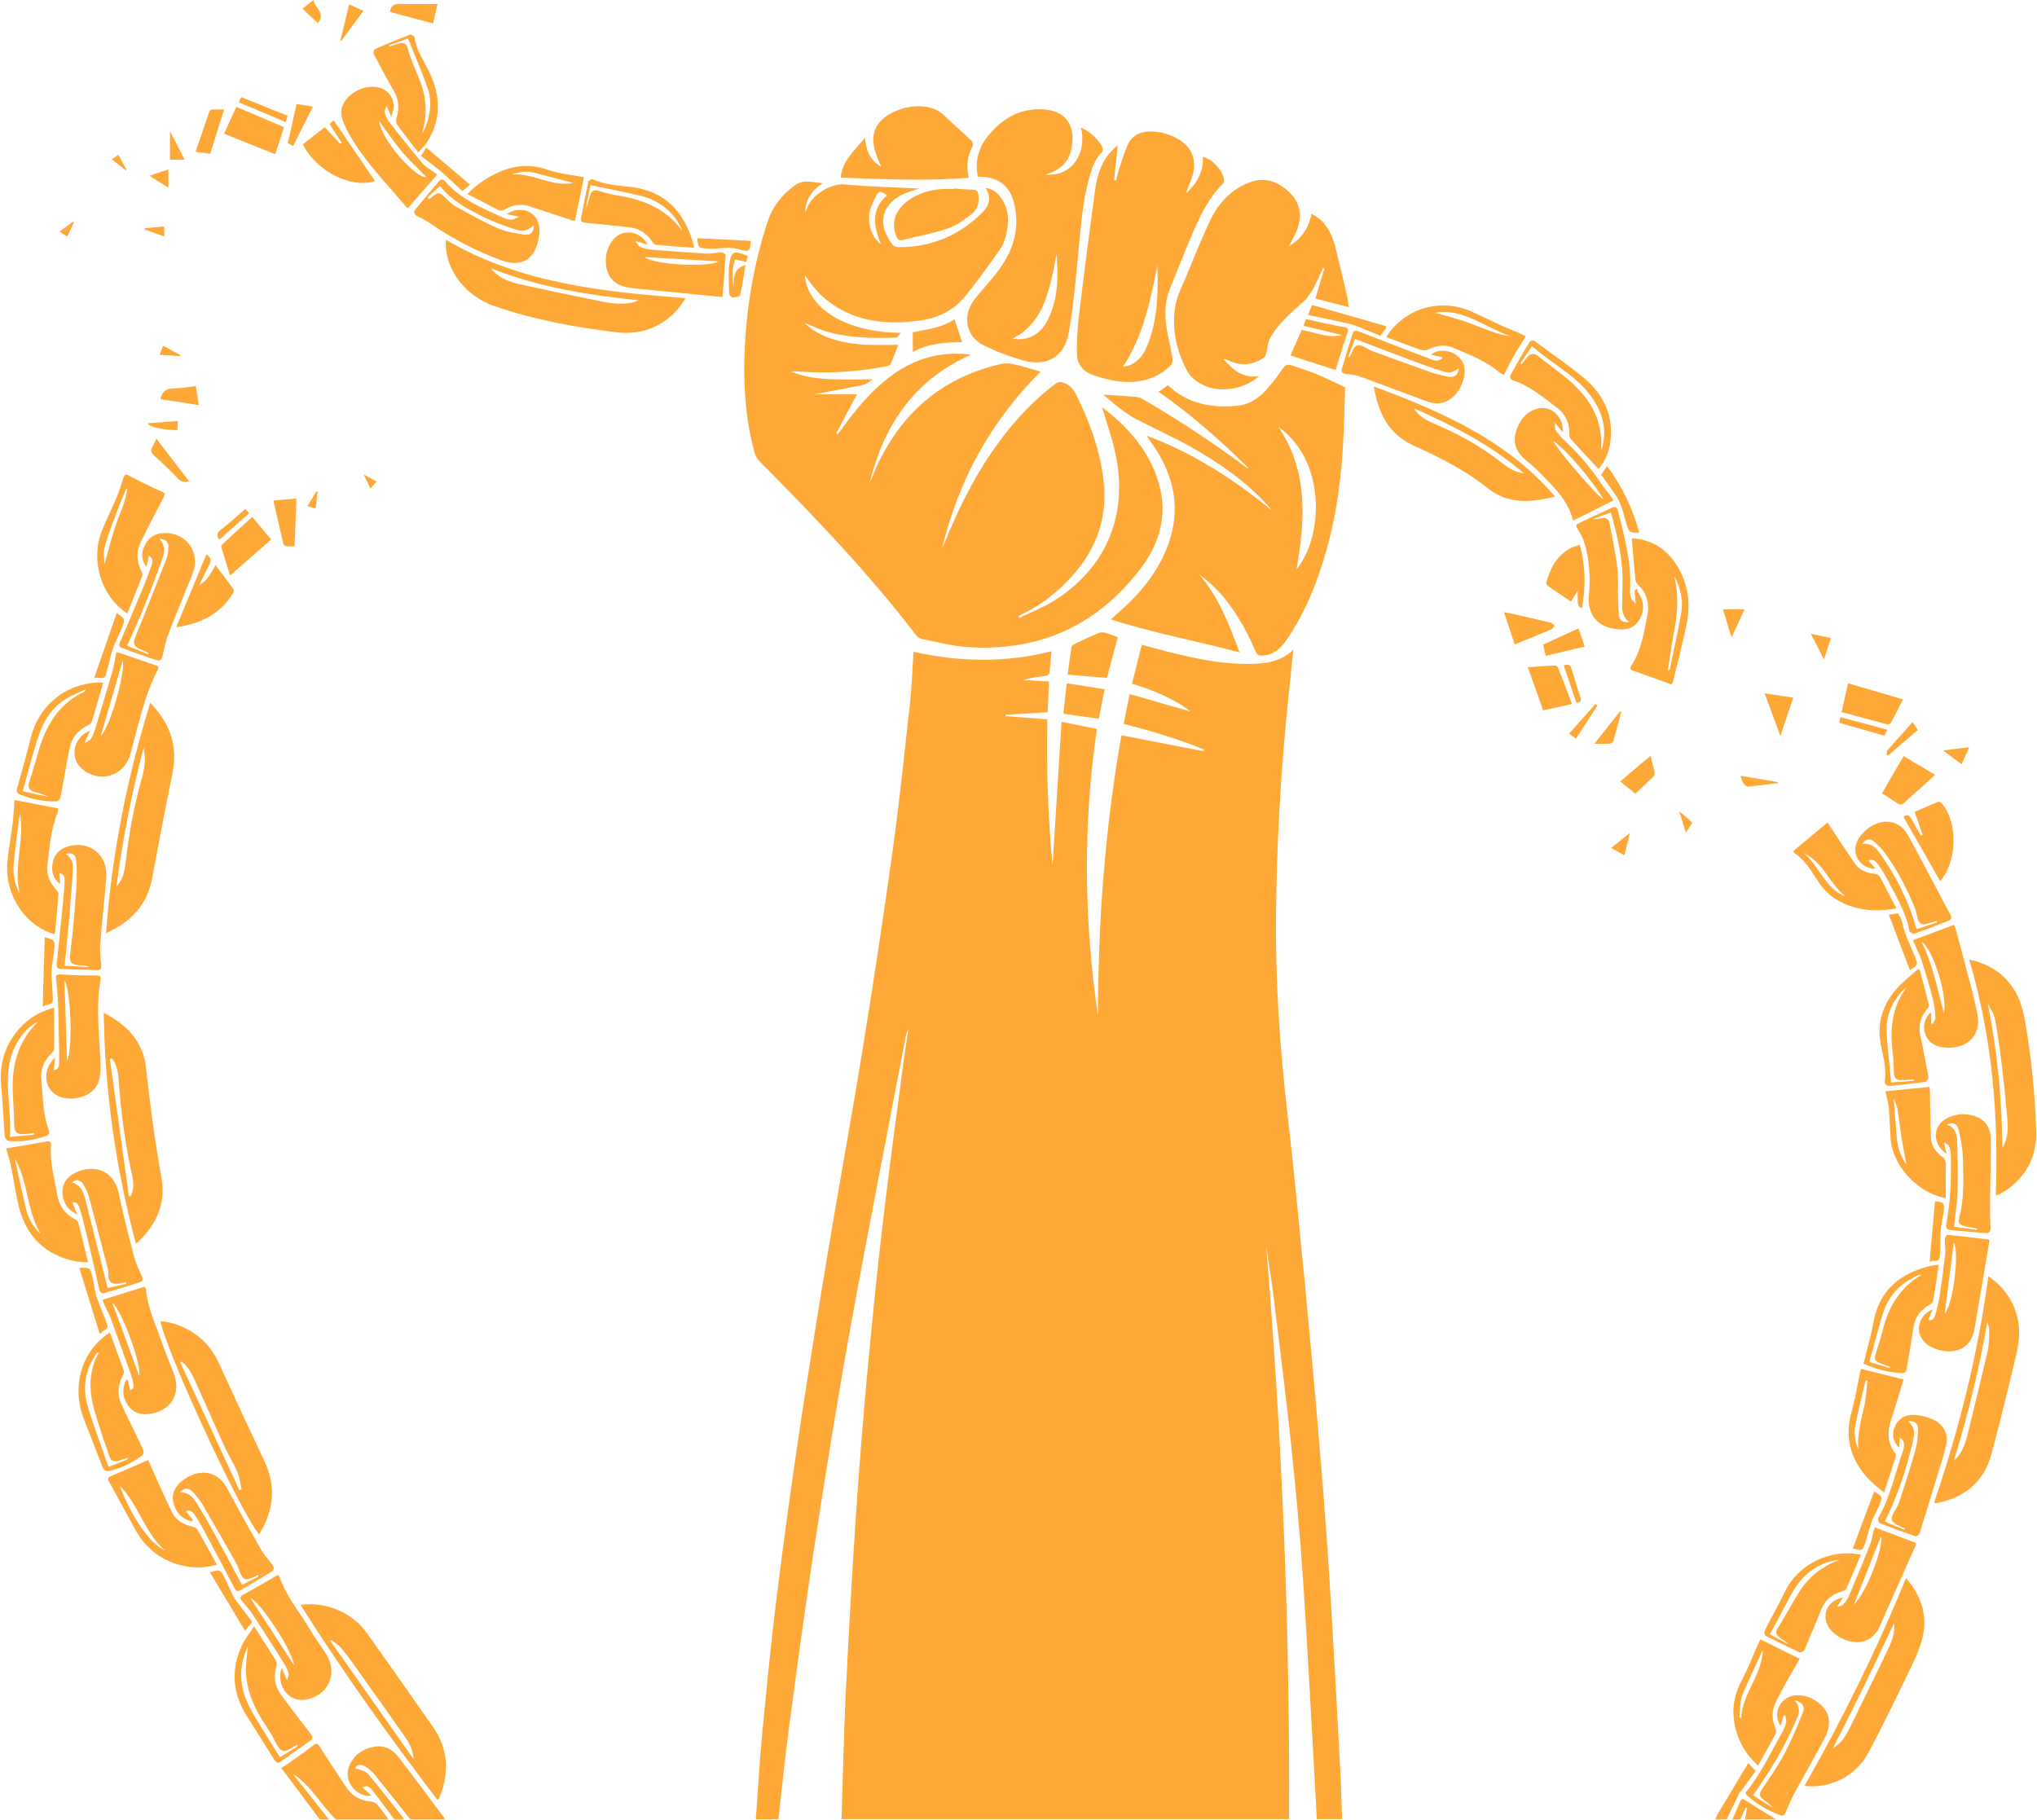 <svg width="1775" height="1586" viewBox="0 0 1775 1586" fill="none" xmlns="http://www.w3.org/2000/svg">
<g clip-path="url(#clip0_1_399)">
<path d="M658.602 1585.6C660.402 1561 661.802 1536.4 664.102 1511.8C667.902 1472 671.802 1432.2 676.702 1392.5C683.002 1341.9 689.902 1291.4 697.502 1241C705.402 1188.5 714.002 1136 722.702 1083.6C732.602 1024.5 743.502 965.5 753.002 906.3C762.102 849.8 770.702 793.1 778.502 736.4C784.202 694.8 788.502 653.1 793.102 611.3C794.402 599.2 794.802 587 795.602 574.9C795.702 572.8 795.902 570.6 796.002 568C836.102 577 875.902 577.8 916.202 567.6C915.602 574.2 915.302 580.4 914.402 586.6C914.302 587.6 912.002 588.9 910.602 589.1C904.402 590 898.102 590.6 891.902 592.6C899.102 593 906.402 593.5 914.102 593.9C913.702 603.2 913.302 612.1 912.902 620.7C900.302 621.5 888.302 622.2 876.202 623C876.202 623.4 876.202 623.7 876.202 624.1C888.202 625 900.102 625.9 912.602 626.9C911.802 669.8 913.102 711.9 917.202 754C919.802 712.6 922.402 671.2 925.002 629C935.802 631.2 945.502 633.2 955.802 635.3C943.602 719 944.502 802.2 956.802 885.3C956.802 803.2 962.902 721.7 977.202 640.8C1001.5 645.5 1025.1 650.1 1048.8 654.7C1048.9 654.2 1049.1 653.8 1049.2 653.3C1026.7 644 1003.3 637 979.102 630.9C980.802 622.4 982.502 614.2 984.402 604.9C1002.5 610.1 1020 615.1 1037.5 620.1C1022.4 608.5 1005 601.6 986.402 595.9C989.202 584.6 992.002 573.5 994.902 561.9C1002.8 564 1010.1 566.1 1017.4 567.9C1039.6 573.5 1061.8 578.4 1084.8 578.6C1100 578.8 1114.9 577.8 1127 566.3C1125 585.8 1122.9 604.8 1121.1 623.9C1115.5 681.3 1112.5 738.9 1111.9 796.5C1111.3 854.6 1115.1 912.4 1121.8 970C1127.3 1017.3 1131.8 1064.8 1136.4 1112.2C1140.8 1157.6 1145 1203.1 1148.8 1248.6C1152.3 1289.6 1155.6 1330.6 1158.2 1371.7C1161.8 1428.6 1164.8 1485.5 1167.9 1542.4C1168.7 1556.7 1168.9 1571 1169.4 1585.4C1162.1 1585.4 1154.7 1585.4 1147.4 1585.4C1147.1 1579.4 1146.9 1573.4 1146.5 1567.4C1142.9 1504.1 1139.7 1440.7 1135.5 1377.4C1132.9 1337.7 1129.1 1298.1 1125 1258.5C1120.4 1214.6 1114.7 1170.9 1109.4 1127.1C1108.6 1120.2 1107.5 1113.2 1106.5 1106.3C1105.5 1099.5 1104.4 1092.6 1103.3 1085.8C1117.1 1252.1 1124.1 1418.6 1123.3 1585.4C993.302 1585.4 863.302 1585.4 733.302 1585.4C734.502 1548.8 735.202 1512.1 737.002 1475.5C739.402 1425.6 742.202 1375.7 745.502 1325.8C748.402 1281.8 751.902 1237.7 756.002 1193.8C760.002 1150.4 764.402 1106.9 769.502 1063.6C774.802 1018.5 781.002 973.4 786.902 928.3C788.302 917.9 790.002 907.6 791.502 897.3C790.202 899.2 789.702 901.2 789.302 903.2C773.102 987.9 756.402 1072.5 741.002 1157.4C729.802 1219.5 719.802 1281.8 710.202 1344.2C702.002 1397.7 694.802 1451.3 687.602 1505C684.002 1531.7 681.402 1558.6 678.302 1585.4C671.902 1585.6 665.202 1585.6 658.602 1585.6Z" fill="#FEA937"/>
<path d="M343.602 1585.6C337.102 1577 330.802 1568.3 324.102 1559.9C322.302 1557.6 319.502 1555.3 315.902 1557.9C318.402 1560.1 320.802 1562.3 323.702 1564.8C310.802 1566.7 299.502 1552.5 303.802 1540.4C307.302 1530.4 315.002 1524.5 325.302 1522.4C334.702 1520.4 342.002 1524.5 347.502 1531.6C360.802 1548.9 373.702 1566.3 386.802 1583.8C387.202 1584.3 387.302 1585 387.502 1585.6C377.502 1585.6 367.502 1585.6 357.502 1585.6C347.102 1572.5 336.802 1559.3 326.202 1546.3C323.902 1543.5 320.902 1541.2 317.902 1539.3C314.202 1536.9 310.902 1538.2 309.402 1541C313.102 1542.5 318.102 1543.1 320.502 1545.8C331.302 1558.4 341.302 1571.6 351.602 1584.6C351.702 1584.8 351.602 1585.2 351.502 1585.6C348.902 1585.6 346.202 1585.6 343.602 1585.6Z" fill="#FEA937"/>
<path d="M278.601 1585.6C267.501 1570.8 256.401 1555.9 245.001 1540.7C246.201 1540 248.101 1539.1 249.801 1537.9C257.501 1532.4 265.301 1527 272.801 1521.2C275.201 1519.3 276.401 1518.9 278.201 1521.7C285.901 1533.7 293.701 1545.6 301.601 1557.5C306.801 1565.3 314.301 1569.4 323.701 1570.1C325.501 1570.2 327.701 1571.5 328.901 1572.9C332.301 1576.9 335.401 1581.3 338.601 1585.6C323.301 1585.6 307.901 1585.6 292.601 1585.6C279.501 1573 271.101 1556 255.201 1546C265.701 1559.2 276.101 1572.4 286.601 1585.6C283.901 1585.6 281.201 1585.6 278.601 1585.6Z" fill="#FEA937"/>
<path d="M1494.6 1585.6C1495.6 1583.6 1496.4 1581.4 1497.6 1579.5C1506.1 1565.3 1514.6 1551.1 1523.4 1536.6C1525.4 1538.7 1527.3 1540.7 1529.9 1543.4C1525.8 1549 1521.7 1554.6 1517.6 1560.2C1517 1561 1516.2 1561.7 1515.7 1562.5C1512 1570.2 1508.3 1577.9 1504.6 1585.6C1501.2 1585.6 1497.9 1585.6 1494.6 1585.6Z" fill="#FEA937"/>
<path d="M1509.6 1585.6C1511.8 1580.5 1514.1 1575.4 1516.3 1570.2C1517.2 1568 1518.2 1567.1 1520.7 1568.8C1529.6 1574.6 1538.6 1580 1547.6 1585.6C1538.6 1585.6 1529.6 1585.6 1520.6 1585.6C1521.2 1582.2 1521.7 1578.8 1522.3 1575.4C1521.9 1575.4 1521.5 1575.3 1521.2 1575.3C1519.7 1578.7 1518.1 1582.2 1516.6 1585.6C1514.2 1585.6 1511.9 1585.6 1509.6 1585.6Z" fill="#FEA937"/>
<path d="M820.902 478C825.902 466.6 830.502 455.1 835.802 443.9C853.302 407.4 875.102 373.9 905.202 346.4C910.102 341.9 915.302 337.7 920.702 333.8C922.002 332.8 924.602 332.8 926.302 333.3C932.302 335.1 935.602 339.6 938.302 345.1C949.902 368.4 958.502 392.5 961.602 418.5C965.802 454 953.502 483.2 928.702 507.9C917.402 519.2 904.802 528.6 890.302 535.4C889.302 535.9 888.402 536.4 887.502 537C887.702 537.5 888.002 538 888.202 538.5C898.002 533.7 908.202 529.8 917.502 524.1C963.202 496.2 983.302 449.6 972.202 396.4C969.302 382.3 964.302 368.6 960.202 354.5C959.502 354.9 959.902 354.6 960.002 354.6C981.202 370.7 998.802 389.8 1007.9 415.3C1018.4 444.5 1012.2 471.4 994.002 495.4C956.002 545.4 905.202 568.2 842.602 563.9C829.402 563 816.402 559.4 803.402 556.9C801.502 556.5 799.402 555.1 798.202 553.5C756.802 499.4 709.802 450.3 661.902 402.1C659.902 400.1 658.302 397.3 657.502 394.6C649.302 364.4 647.502 333.5 649.002 302.4C650.902 265.1 657.202 228.6 668.902 193.1C673.202 179.9 681.302 169.9 692.402 161.6C697.802 157.6 703.102 157.9 708.902 158.7C711.202 159 713.502 159.3 716.902 159.7C707.202 166 702.002 174.1 701.602 185C702.202 183.6 703.002 182.3 703.502 180.9C706.902 170.6 723.502 159.6 735.802 160.7C757.302 162.7 779.002 163.2 800.902 164.3C799.802 164.7 798.802 165.1 797.702 165.4C793.802 166.8 789.702 167.8 786.002 169.7C766.402 179.9 765.102 197 778.102 213.7C778.902 214.8 780.902 215.4 782.402 215.4C810.802 215.7 835.202 205.6 855.402 185.8C861.402 180 864.802 172.6 858.702 163.8C865.002 164.5 868.802 167.7 871.902 171.9C878.502 180.8 879.502 191 877.402 201.5C876.402 206.7 874.902 212.2 872.002 216.4C861.702 231.1 851.302 245.8 839.802 259.6C829.302 272.1 814.702 277.9 798.602 279.8C775.502 282.5 753.002 281.1 732.102 269.4C721.502 263.5 712.602 255.6 705.502 245.6C704.202 243.7 702.802 241.8 701.302 239.6C703.702 269.1 737.202 289.6 785.002 290.1C783.102 292.1 782.002 294.2 780.902 294.2C758.502 295 736.202 294.7 714.702 287.1C710.202 285.5 706.002 283 701.102 281.5C703.502 283.5 705.702 285.7 708.302 287.4C722.102 296.4 737.802 299.4 753.902 300.4C763.002 300.9 772.202 300.5 782.802 300.5C780.302 306.7 778.302 312.2 775.902 317.5C775.402 318.6 773.202 319.1 771.602 319.4C745.802 324.3 719.702 325.8 693.502 323.6C692.202 323.5 690.902 323.6 689.502 324C700.602 328.3 712.302 330.1 724.102 330.5C735.902 330.9 747.702 330.6 760.702 330.6C757.402 332.5 755.002 334.8 752.302 335.4C737.702 338.5 723.002 341.1 709.102 343.7C720.702 343.7 733.502 343.7 746.702 343.7C740.402 355.5 734.502 366.6 728.702 377.6C729.102 377.9 729.502 378.2 729.902 378.4C730.602 377.5 731.402 376.7 732.102 375.7C745.302 357.2 759.602 339.7 778.302 326.3C797.302 312.6 818.502 306.6 841.802 308.6C842.702 308.7 843.602 308.8 846.102 309.1C796.002 331.4 770.002 371.1 757.702 421.2C758.402 419.5 759.102 417.8 759.802 416.1C780.702 364.3 817.002 329.9 872.302 317.2C876.002 316.4 880.202 316.7 883.902 317.5C891.302 319.2 898.502 321.6 906.802 323.9C862.702 367.7 835.102 419.2 820.902 478ZM773.002 170.1C766.602 166 766.102 166 762.802 172C760.802 175.6 759.102 179.5 758.102 183.5C755.302 194.3 759.502 206.9 767.602 212.7C761.202 197.3 758.602 182.7 773.002 170.1Z" fill="#FEA937"/>
<path d="M1044.8 500.4C1061.8 520.1 1070.9 543.6 1080.1 568.6C1042.3 558.5 1004.8 551.7 968.002 539.8C973.902 534.4 979.302 529.8 984.402 524.8C998.802 510.6 1010.5 494.5 1017.6 475.5C1029.2 444.4 1023.5 415.6 1005.3 388.7C1004.3 387.2 1003.2 385.7 1002.1 384.2C1001.1 382.9 1000.2 381.5 999.502 379.8C1039.8 394.8 1075.2 417.8 1108.4 445C1107 443.3 1105.6 441.4 1104.1 439.8C1085.1 419.3 1062.5 403.4 1038.3 389.8C1022.8 381.1 1006.5 373.8 990.702 365.6C985.602 363 980.802 359.7 976.202 356.2C970.802 352.1 965.702 347.6 961.302 343.9C970.702 344.5 980.802 345.1 990.802 346C992.702 346.2 994.602 347.1 996.302 348.1C1027.1 366.1 1056.9 385.6 1085.5 407C1086.2 407.5 1087 408 1088 408.1C1063.7 383.9 1038 361.4 1009.5 341.4C1011.1 340.3 1012.4 339.4 1013.7 338.5C1015 337.6 1016.4 336.6 1017.7 335.7C1034.7 352 1055.4 355.6 1077.6 353.7C1087.4 352.9 1095.8 347.9 1102.4 340.8C1108 334.9 1112.9 328.3 1117.5 321.6C1119.8 318.2 1121.8 317.1 1125.5 318.4C1132.5 320.9 1139.7 323 1146.6 325.8C1155 329.3 1163.1 333.3 1172.1 337.5C1171.5 354 1171.3 371.8 1170.2 389.5C1168.1 425.2 1162.5 460.3 1151.3 494.5C1144 516.8 1134.6 538 1121.3 557.4C1116.2 564.9 1109.8 570.8 1100 571.4C1096.9 571.6 1095.4 570.6 1094.1 567.7C1085.2 547.1 1074.3 527.7 1058.1 511.7C1054 507.7 1049.3 504.2 1044.8 500.4ZM1114.1 372.1C1140.4 411.5 1137.1 453.4 1129.8 496.2C1153.5 466.8 1155.5 401.8 1114.1 372.1Z" fill="#FEA937"/>
<path d="M974.002 126.7C973.002 136.6 971.901 146.8 970.801 156.9C971.401 157 972.001 157.1 972.601 157.2C973.301 154.4 973.801 151.6 974.701 148.9C977.101 141.5 979.301 133.9 982.401 126.8C986.101 118.3 993.201 114.5 1002.4 114.6C1010.9 114.6 1018.9 116.8 1026.3 121C1038.8 128.1 1043.2 139.5 1038.9 153.8C1037.4 158.8 1035.1 163.6 1033.4 168.6C1042.7 160.1 1048.8 150 1048.1 136.8C1056.5 138.2 1066.6 149.7 1066.7 157.6C1066.7 158.5 1066.2 159.5 1065.6 160.1C1053.8 171.7 1046.7 186.2 1040.2 201C1032.9 217.8 1026.2 234.8 1019.4 251.8C1014 265.3 1014.9 279.2 1017.9 293.1C1019.3 299.6 1020.7 306.1 1021.7 312.7C1022 314.6 1021.3 317.4 1019.9 318.7C1006.9 331.2 991.001 334.6 973.701 332.2C967.001 331.3 960.301 329.4 953.801 327.4C944.801 324.5 938.601 318.3 938.401 308.7C938.201 297.8 938.801 286.7 940.101 275.9C944.401 239.9 949.101 203.9 953.901 167.9C955.801 153.7 959.401 140.1 970.401 129.7C971.401 128.8 972.401 127.9 973.401 127.1C973.701 126.7 974.202 126.6 974.002 126.7ZM1008.6 231.2C1002.4 261.9 996.302 292.6 978.502 319.7C981.402 319.2 984.102 318.6 986.502 317.3C992.802 314 996.701 308.3 999.401 301.9C1009 279.2 1009.1 255.3 1008.6 231.2Z" fill="#FEA937"/>
<path d="M1123.2 214.6C1134.3 207.7 1140.6 198.7 1142.7 186.3C1152.3 190.9 1157.7 198.6 1161.2 207.6C1163.3 213 1164.4 218.8 1165.8 224.4C1168.6 235.5 1171.2 246.7 1173.8 257.9C1174.5 260.8 1174.7 263.7 1175.3 267.7C1165.1 265.1 1155.7 262.7 1146.2 260.2C1148.9 251.2 1151.4 242.6 1154 234C1153.6 233.9 1153.2 233.7 1152.8 233.6C1149.9 239.7 1147.4 246.1 1144.1 252C1141.8 256.1 1138.9 260.1 1135.4 263.2C1124.9 272.7 1113.9 281.9 1106.9 294.4C1104.7 298.3 1104.6 303.4 1103.4 308C1103 309.4 1102.3 311.1 1101.2 311.8C1091.4 318.3 1081.1 319.3 1070.4 314.1C1069.4 313.6 1068.3 313.2 1067.2 312.8C1067.1 312.8 1066.9 312.9 1066.4 313.2C1074.5 322.7 1083.4 329.9 1097.3 327.8C1083.9 339.5 1062.5 343 1047.5 335.1C1042.5 332.5 1037.3 328.5 1034.7 323.7C1025.2 306 1020.8 286.8 1024.1 266.9C1025.6 257.9 1030.1 249.3 1033.7 240.7C1040.6 224.1 1047.2 207.4 1055 191.2C1061.9 177 1072.3 165.7 1087.5 159.5C1101.6 153.7 1113.3 157.8 1123.6 167.6C1133.3 176.9 1134.8 188.4 1130.1 200.7C1128.3 205.2 1125.8 209.3 1123.2 214.6Z" fill="#FEA937"/>
<path d="M852.001 153.9C849.501 140.5 852.501 129 860.701 118.8C872.301 104.4 886.601 95.2 905.901 95.2C926.701 95.2 937.001 106.7 934.101 127.3C932.501 138.7 926.301 146.5 915.501 150.5C914.301 150.9 913.201 151.4 911.201 152.2C936.801 154 946.901 130.2 941.901 111.3C948.501 113.5 958.201 122.3 960.601 128.5C961.001 129.7 961.101 131.7 960.401 132.4C954.001 138.6 951.501 146.7 949.201 154.9C942.901 177.2 941.701 200.2 939.401 223C937.101 245.7 935.201 268.4 931.101 290.8C927.401 310.9 912.101 319.7 892.301 314.3C880.301 311 868.501 306.5 857.401 301.1C842.001 293.7 838.201 276 848.401 262.1C854.201 254.2 861.101 247.1 867.201 239.4C878.901 224.7 886.701 208.4 885.501 189C885.201 184.9 884.601 180.7 883.601 176.7C880.001 162.4 870.501 154.8 855.701 154.1C854.701 154.1 853.501 154 852.001 153.9ZM920.601 221C919.901 225.2 919.301 229.4 918.401 233.6C913.001 257.9 907.601 282.2 882.401 295.1C895.001 297.4 905.901 292.1 912.501 279.7C922.201 261.2 922.301 241.2 920.601 221Z" fill="#FEA937"/>
<path d="M388.602 209C453.102 246.8 524.502 254.3 597.302 259.8C591.902 269.2 585.102 276.2 576.502 281.5C564.402 288.9 551.202 291.3 537.202 289.6C501.002 285.2 465.202 278.7 430.602 266.7C406.202 258.2 388.902 236.3 388.402 213.2C388.302 212 388.502 210.9 388.602 209ZM428.002 233.9C432.802 240.4 440.302 244.9 452.802 247.7C474.902 252.6 497.002 257.2 519.202 261.7C529.802 263.9 540.502 266 551.302 263.6C553.002 263.2 554.602 262.4 556.402 261.7C512.202 257.1 469.202 250.3 428.002 233.9Z" fill="#FEA937"/>
<path d="M1739.1 1041.9C1740.2 1006.9 1739.7 972.5 1736 938.3C1732.4 904 1725.9 870.3 1716 836.3C1732.8 839.9 1745.4 847.9 1754.4 861.4C1760.7 870.9 1763.2 881.7 1765.1 892.8C1770.3 923.2 1773.2 953.8 1774.3 984.7C1775.1 1006.3 1766.9 1023.6 1749.5 1036.4C1747.4 1038 1745 1039.2 1742.7 1040.5C1741.8 1041 1740.7 1041.3 1739.1 1041.9ZM1732.1 874.4C1740.4 916.1 1744.5 957.8 1744.8 1000.6C1749.6 992.4 1750 983.9 1749.2 975.5C1747.8 959.6 1746.2 943.7 1744.3 927.9C1742.7 914.7 1740.9 901.5 1738.4 888.5C1737.5 883.5 1734.3 879 1732.1 874.4Z" fill="#FEA937"/>
<path d="M1685.4 1309.3C1707.1 1245.5 1723.6 1180.1 1732.6 1112.2C1747 1122.4 1755.8 1135.2 1758.7 1152.1C1761.1 1165.9 1757.3 1179 1754.2 1192C1748.2 1217.3 1742 1242.5 1735.2 1267.5C1728.7 1291.4 1712.2 1305 1688.2 1309.8C1687.6 1309.9 1686.9 1310 1686.2 1310C1686.1 1310 1686 1309.8 1685.4 1309.3ZM1702.6 1272.9C1709.6 1266.8 1712.3 1259.1 1714.2 1251.2C1720.3 1226.6 1726.3 1202.1 1732 1177.4C1733.3 1171.6 1733.3 1165.5 1733.4 1159.6C1733.5 1157.2 1732.4 1154.9 1731.7 1152.1C1724.6 1193.3 1714.9 1232.9 1702.6 1272.9Z" fill="#FEA937"/>
<path d="M381.101 1568.6C339.401 1513.7 299.101 1457.7 261.901 1398.7C273.301 1397.1 283.601 1398.8 293.601 1402.8C304.501 1407.2 313.401 1414.3 320.201 1423.9C339.201 1450.8 358.301 1477.7 377.101 1504.7C390.501 1523.9 391.701 1544.5 383.201 1565.9C383.001 1566.5 382.601 1567.1 382.301 1567.7C382.101 1568 381.701 1568.1 381.101 1568.6ZM288.501 1429.2C288.301 1429.5 288.101 1429.8 287.901 1430.1C311.901 1464.2 335.901 1498.2 360.401 1533.1C359.801 1523.5 355.201 1516.8 350.501 1510.2C336.101 1490 321.901 1469.7 307.501 1449.6C304.101 1444.9 300.701 1440.2 296.801 1435.8C294.501 1433.2 291.301 1431.4 288.501 1429.2Z" fill="#FEA937"/>
<path d="M1572.4 1556.4C1605.8 1497.8 1635.3 1437.9 1660.8 1375.3C1674.8 1391.3 1680.3 1409.3 1674.7 1429.3C1671.5 1440.9 1665.8 1451.9 1660.5 1462.8C1650.1 1484.4 1639.6 1505.9 1628.3 1527.1C1617.5 1547.7 1594.9 1559.2 1572.4 1556.4ZM1650.5 1414.6C1641.9 1432.6 1633.3 1450.9 1624.5 1469C1615.6 1487.2 1606.4 1505.3 1597.4 1523.2C1604 1519.8 1608.1 1513.4 1611.5 1506.5C1622.8 1483.6 1634 1460.6 1645.1 1437.5C1648.7 1430.1 1651.6 1422.5 1650.5 1414.6Z" fill="#FEA937"/>
<path d="M139.802 1151.3C151.002 1152.4 160.902 1156.3 169.902 1162.5C179.302 1169 186.002 1177.6 190.802 1188.1C203.902 1216.7 217.102 1245.2 230.502 1273.6C240.902 1295.7 238.502 1316.7 225.802 1337.3C209.602 1318.2 145.002 1178.5 139.802 1151.3ZM158.402 1186.7C158.002 1186.9 157.602 1187.1 157.102 1187.4C174.302 1224.5 191.402 1261.5 208.602 1298.6C209.302 1298.4 210.002 1298.2 210.602 1297.9C209.402 1292.8 208.802 1287.5 206.802 1282.8C203.802 1275.6 199.502 1269 196.202 1261.9C187.602 1243.2 179.402 1224.3 170.902 1205.5C167.902 1198.5 164.602 1191.5 158.402 1186.7Z" fill="#FEA937"/>
<path d="M130.902 612.5C148.502 630.5 155.202 650.3 150.202 674.3C143.902 704.7 138.302 735.3 132.502 765.9C128.102 788.8 114.102 803.5 92.402 813.2C97.402 744.5 110.602 678.4 130.902 612.5ZM125.102 652C114.502 692.1 106.802 731.9 101.502 772.7C107.202 766.3 108.702 758.8 109.502 751.3C112.302 727.1 116.602 703.3 123.102 679.9C125.702 671.1 127.602 662.1 125.102 652Z" fill="#FEA937"/>
<path d="M90.402 882.6C110.902 893.2 124.802 908.1 127.202 930.3C130.702 962.8 135.102 995 140.802 1027.2C144.702 1049.3 136.002 1067.6 120.002 1082.7C119.702 1083 119.202 1083.1 118.302 1083.5C100.902 1017.9 91.302 951.5 90.402 882.6ZM112.302 1042.4C112.902 1042.4 113.402 1042.4 114.002 1042.4C116.602 1036.7 116.502 1030.5 115.202 1024.6C109.102 997.1 105.302 969.3 103.402 941.2C103.002 934.6 101.802 927.8 97.302 922.3C96.802 922.4 96.302 922.5 95.702 922.6C101.302 962.6 106.802 1002.5 112.302 1042.4Z" fill="#FEA937"/>
<path d="M753.701 120.1C754.801 130.3 757.301 139.2 767.801 145.3C766.001 140.8 764.401 137.4 763.201 133.8C757.701 117.5 762.401 105.9 777.701 98.1C785.101 94.4 793.001 92.4 801.301 92.6C809.301 92.8 816.701 94.8 822.701 100.6C830.401 108 838.501 115 846.201 122.3C847.201 123.3 848.301 125.7 847.801 126.7C843.101 135.5 841.901 144.6 844.101 155C806.801 157.9 770.001 156.2 732.501 154.8C734.101 139.5 745.201 130.7 753.701 120.1Z" fill="#FEA937"/>
<path d="M1355.1 432.8C1333.3 438.2 1313.9 439.6 1295.7 425C1276.4 409.5 1254.2 398.6 1231.8 388.3C1210.3 378.5 1200.9 360.4 1197.2 336.8C1256.3 358.9 1312.6 383.2 1355.1 432.8ZM1327.9 412.5C1299.3 387.8 1266.5 371.1 1231.9 355.8C1236.4 362.8 1242.6 366.2 1249.2 369C1270.5 378 1290.5 388.9 1308.6 403.3C1314.2 407.7 1320.2 411.7 1327.9 412.5Z" fill="#FEA937"/>
<path d="M1421.9 469.1C1441 470.2 1454.5 480.1 1463.4 496.5C1472 512.3 1473 529.2 1469.2 546.5C1465.7 562.1 1461.8 577.6 1458.1 593.1C1457.7 594.6 1456.9 596 1456.6 596.6C1445 592.4 1433.9 588.3 1422.9 584.5C1419.9 583.5 1420.4 581.8 1421.6 579.9C1430.1 567 1432.4 552.1 1435.3 537.4C1437.5 526.6 1435.5 516.9 1426.9 509.2C1425.9 508.3 1425.3 506.7 1425.1 505.4C1423.9 493.5 1422.9 481.6 1421.9 469.1ZM1458.8 502.1C1463.2 518.9 1461.7 535.5 1458.5 552.1C1456.5 562.6 1455.1 573.2 1453.3 584.7C1454.5 583.7 1455 583.6 1455 583.3C1458.4 566.6 1462.4 549.9 1465.1 533C1466.9 522.4 1464.2 511.8 1458.8 502.1Z" fill="#FEA937"/>
<path d="M245.402 1453.5C247.202 1457.6 248.502 1460.4 250.202 1464.3C250.702 1461.9 251.902 1459.8 251.402 1458.3C250.402 1455 248.902 1451.8 247.002 1448.9C238.202 1434.8 229.202 1420.8 220.102 1406.9C217.402 1402.8 214.002 1399.1 210.802 1395.2C209.002 1393 208.702 1391.6 211.802 1389.9C221.802 1384.4 231.702 1378.6 242.102 1372.6C242.202 1372.7 243.302 1373.4 243.602 1374.4C249.502 1391.1 260.802 1404.7 269.802 1419.6C274.202 1426.9 279.102 1433.8 283.802 1440.9C295.302 1458.4 285.902 1478.7 265.002 1481.4C251.302 1483 240.402 1468.9 245.402 1453.5ZM218.302 1392.9C230.702 1412 243.202 1431.1 256.302 1451.3C254.402 1437.7 226.702 1395.9 218.302 1392.9Z" fill="#FEA937"/>
<path d="M78.502 636.7C76.702 640.6 75.402 643.6 74.002 646.6C74.102 646.9 74.302 647.2 74.402 647.4C76.202 646.1 78.502 645.2 79.502 643.5C81.302 640.4 82.502 636.9 83.502 633.4C88.302 617.5 93.202 601.6 97.802 585.6C99.402 580.1 100.202 574.3 101.402 568.3C102.902 568.7 104.002 569 105.002 569.3C115.002 572.7 125.002 576.3 135.102 579.6C137.502 580.4 138.802 581 137.502 583.6C125.302 607 120.602 632.8 113.402 657.8C107.902 676.8 86.102 683 71.202 669.8C60.402 660.4 63.802 642.5 78.502 636.7ZM87.902 641.3C96.302 633 109.702 584.3 106.902 575.8C100.602 597.6 94.202 619.4 87.902 641.3Z" fill="#FEA937"/>
<path d="M111.402 1202.5C112.002 1205.5 112.702 1208.6 113.302 1211.6C115.802 1210.7 116.702 1209.5 116.202 1206.2C115.802 1203.3 114.902 1200.4 113.902 1197.5C108.102 1181.2 102.302 1164.9 96.402 1148.7C95.002 1145 93.002 1141.5 91.302 1137.9C90.502 1136.2 89.902 1134.3 89.302 1132.8C101.702 1128.9 113.502 1125.3 125.902 1121.4C126.102 1121.7 127.102 1122.6 127.202 1123.6C128.502 1139.5 135.502 1153.6 140.502 1168.4C143.702 1177.7 147.502 1186.7 151.102 1195.9C158.502 1214.7 149.002 1230.4 128.902 1232.4C121.802 1233.1 115.702 1230.8 111.502 1224.8C106.602 1217.8 106.202 1210.4 109.902 1202.7C110.402 1202.6 110.902 1202.6 111.402 1202.5ZM121.402 1199.4C123.302 1187.7 105.102 1140.1 98.002 1135.7C105.802 1156.9 113.602 1178.2 121.402 1199.4Z" fill="#FEA937"/>
<path d="M48.102 921.7C47.602 926.1 47.202 929.2 46.802 932.6C51.102 932.5 51.402 928.9 51.502 926.1C51.702 918.8 51.402 911.5 51.302 904.1C51.102 893.8 51.002 883.4 50.502 873.1C50.202 866.6 49.602 860.2 48.902 853.7C48.502 850.5 48.502 848.9 52.802 849.2C63.202 850 73.702 850.1 84.202 850.1C86.902 850.1 88.102 850.6 87.702 853.3C83.002 879 87.102 904.8 87.602 930.5C87.702 935.2 87.002 940.3 85.102 944.6C79.202 957.7 56.902 961.8 46.202 952.2C37.802 944.6 38.202 930.1 48.102 921.7ZM56.202 854.7C56.902 877.6 57.702 900.4 58.402 924.6C63.802 913.8 61.502 861.5 56.202 854.7Z" fill="#FEA937"/>
<path d="M340.801 101.6C339.501 98.4 338.401 95.8 336.901 92.2C336.301 94.3 335.001 96.2 335.401 97.9C336.001 100.7 337.201 103.8 338.901 106C348.601 118.4 358.401 130.8 368.601 142.9C370.901 145.6 374.401 147.3 377.301 149.4C378.601 150.3 379.801 151.3 381.001 152.1C372.401 162 364.101 171.5 355.601 181.2C355.101 180.9 354.001 180.4 353.301 179.6C336.601 159.5 318.001 141 304.901 118.1C302.201 113.4 299.701 108.4 298.101 103.2C296.101 96.7 298.101 90.7 302.601 85.6C310.901 76.1 326.001 72.7 335.101 78.3C342.701 83 345.301 92.3 340.801 101.6ZM330.401 105.6C331.901 121.2 361.401 154.9 371.601 154.5C364.801 147.4 356.901 140.1 350.001 131.9C343.101 123.7 337.101 114.7 330.401 105.6Z" fill="#FEA937"/>
<path d="M629.602 258.6C629.002 258.6 628.202 258.8 627.402 258.7C606.402 256.7 585.402 254.6 564.402 252.5C558.602 251.9 552.802 251.4 547.002 250.5C535.702 248.7 528.902 241.3 528.002 230C527.402 222.8 529.102 216 533.302 210.1C541.102 199 557.602 200.2 564.302 213.2C560.702 212.2 557.902 211.3 553.702 210.1C555.302 212.2 556.202 214.4 557.802 215.1C561.002 216.4 564.502 217.3 567.902 217.6C583.702 218.9 599.402 220.1 615.202 221C619.602 221.2 624.102 220.1 628.602 220C629.902 220 632.302 221.6 632.302 222.3C631.602 234.2 630.602 246.1 629.602 258.6ZM625.902 227.8C605.102 226.6 583.302 225.3 561.602 224C570.102 231 619.302 233.2 625.902 227.8Z" fill="#FEA937"/>
<path d="M129.702 484.3C129.002 487.9 128.302 491 127.702 494.1C123.202 488.6 123.002 482.9 125.402 477C128.202 469.9 133.302 465.5 141.002 464.7C161.702 462.7 175.502 481.2 167.702 500.4C160.802 517.3 153.802 534.3 147.202 551.3C144.702 557.8 143.102 564.6 141.702 571.4C141.002 574.8 139.402 576.3 136.302 575.3C126.402 572 116.502 568.6 106.702 564.9C104.802 564.201 103.102 562.9 104.502 559.9C111.302 544.201 117.902 528.4 124.502 512.6C127.202 506 129.802 499.3 132.102 492.6C133.002 489.7 133.502 486.4 129.702 484.3ZM129.202 570.2C129.302 569.8 129.502 569.5 129.602 569.1C126.402 567.7 123.202 566.4 120.202 564.8C116.602 562.8 116.002 560 117.602 556C126.902 533.1 136.102 510.1 145.102 487C146.302 483.8 146.702 480.2 146.802 476.7C146.902 472.3 144.202 469.9 139.002 469.6C144.002 474.9 143.602 480.5 141.702 486.2C132.802 511.9 122.602 537.1 110.802 562.8C116.602 565.2 122.902 567.7 129.202 570.2Z" fill="#FEA937"/>
<path d="M167.002 1325.8C160.002 1324.4 155.202 1320.2 152.302 1313.5C149.202 1306.2 150.202 1299.3 155.602 1293.5C166.202 1282.1 187.102 1276.6 198.402 1297.9C207.402 1315 216.902 1331.8 226.402 1348.6C229.302 1353.8 233.102 1358.5 236.802 1363.1C238.902 1365.7 239.502 1367.8 236.602 1369.7C227.702 1375.2 218.802 1380.6 209.802 1385.8C207.602 1387.1 205.702 1386.9 204.202 1384C195.502 1367.2 186.702 1350.4 177.702 1333.7C175.202 1329 172.502 1324.4 169.502 1320C167.902 1317.7 165.602 1315.3 162.002 1317C164.102 1319.6 166.102 1322.1 168.102 1324.6C167.702 1325.1 167.402 1325.5 167.002 1325.8ZM156.602 1300.6C164.002 1300.2 168.102 1304.6 171.402 1310C176.202 1317.8 180.902 1325.7 185.302 1333.7C193.802 1349.1 202.002 1364.6 210.902 1381.2C215.102 1379.1 220.302 1376.4 225.502 1373.8C225.302 1373.4 225.102 1373 224.902 1372.6C223.202 1373.4 221.402 1374.3 219.702 1375.1C214.002 1377.5 211.502 1376.5 209.302 1370.7C208.202 1367.8 207.102 1364.7 205.602 1362C196.002 1345.1 186.402 1328.1 176.602 1311.4C174.202 1307.3 171.102 1303.5 167.702 1300C164.202 1296.2 160.702 1296.6 156.602 1300.6Z" fill="#FEA937"/>
<path d="M63.102 1047.9C64.402 1051.1 65.602 1054.2 67.302 1058.5C59.102 1054.5 55.502 1049 54.602 1041.7C53.602 1033.8 56.502 1027.6 63.202 1023.4C76.302 1015.4 98.202 1015.5 103.502 1040.2C107.402 1058.6 112.002 1076.8 116.802 1094.9C118.302 1100.8 121.002 1106.4 123.502 1112C124.702 1114.7 124.602 1116.6 121.802 1117.5C111.702 1120.7 101.602 1123.9 91.502 1126.8C89.202 1127.5 87.202 1127 86.502 1123.7C82.902 1107.3 79.002 1091 75.102 1074.7C73.402 1067.6 71.702 1060.5 69.502 1053.5C68.602 1050.6 67.302 1047.1 63.102 1047.9ZM109.902 1118.8C109.802 1118.4 109.802 1117.9 109.702 1117.5C108.902 1117.6 108.102 1117.7 107.302 1117.9C97.602 1120.3 94.002 1118.5 94.402 1108.7C94.402 1107.7 94.202 1106.7 93.902 1105.7C88.502 1085.1 83.302 1064.5 77.702 1043.9C76.602 1039.9 74.902 1036.1 72.802 1032.5C70.302 1028.1 66.602 1027.5 62.602 1030.5C70.102 1032.5 72.602 1038.5 74.302 1044.9C80.802 1070.5 87.202 1096.1 93.802 1122.5C98.602 1121.5 104.202 1120.2 109.902 1118.8Z" fill="#FEA937"/>
<path d="M1392.9 408.8C1384.6 399.9 1376.7 391.4 1368.9 382.8C1367.9 381.7 1367.4 379.9 1367.5 378.4C1367.7 369.1 1364.5 361.3 1357.1 355.7C1345.1 346.5 1333.5 336.6 1318.8 331.6C1315.9 330.6 1315.1 328.8 1316.5 326.3C1321.6 317.2 1326.7 308.1 1332.1 299.2C1333.2 297.3 1335.1 295.6 1337.9 297.7C1352 308.3 1366.7 318.1 1380.2 329.4C1398.4 344.6 1407 364.3 1402.7 388.4C1401.2 396.1 1397.8 402.9 1392.9 408.8ZM1324.9 316.5C1325.3 316.8 1325.6 317.1 1326 317.5C1327.7 315.3 1329.3 312.9 1331.1 310.9C1333.9 307.8 1336.9 307.7 1340.3 310.4C1347.6 316.2 1355.2 321.6 1362.4 327.4C1383.2 343.9 1397.4 363.9 1395.1 392.1C1395.3 391.8 1395.6 391.6 1395.7 391.3C1396 390.5 1396.3 389.8 1396.5 389C1400.5 371.8 1395.4 356.9 1384.8 343.3C1371.4 326 1351.5 316.6 1335 301.6C1331.6 306.9 1328.2 311.7 1324.9 316.5Z" fill="#FEA937"/>
<path d="M51.801 760.8C52.002 764.2 52.202 767.3 52.502 770.4C46.002 765.6 44.602 759.3 45.801 752.3C47.102 744.9 51.702 740 58.702 737.8C77.701 731.9 94.201 744.9 92.602 764.7C91.001 784.3 88.802 803.8 87.302 823.4C86.901 829.1 87.501 835 88.201 840.7C88.501 843.7 87.901 845.5 84.901 845.4C74.302 845.2 63.702 844.9 53.202 844.5C50.702 844.4 49.102 843.3 49.401 840C51.301 822.8 53.002 805.6 54.702 788.4C55.401 781.6 56.102 774.8 56.301 768C56.502 763.3 55.202 762 51.801 760.8ZM56.301 841.6C62.901 842 70.201 842.5 77.501 842.9C75.901 841.7 74.302 841.6 72.602 841.5C60.801 841 60.102 839.3 61.602 827.6C63.901 809.5 65.201 791.2 66.602 772.9C67.102 765.5 67.001 757.9 66.501 750.5C66.102 744.8 62.602 742.7 57.301 744.2C62.401 747.5 64.001 752.5 63.602 758C62.502 773.1 61.301 788.2 60.002 803.3C59.002 815.5 57.702 827.7 56.301 841.6Z" fill="#FEA937"/>
<path d="M452.502 188.8C448.002 187.9 445.101 187.4 441.401 186.7C454.501 177.9 469.602 185 470.102 199.8C470.302 206 468.601 212.8 465.901 218.4C460.701 228.9 449.701 231.6 436.901 226.9C415.701 219.1 395.802 208.9 377.202 196.2C373.102 193.4 368.802 190.9 364.302 188.7C361.102 187.1 359.802 185.1 362.202 182.2C368.902 174 375.702 165.9 382.602 157.8C384.302 155.8 386.102 156 388.002 158.2C401.902 173.9 420.702 181.7 439.202 190C441.302 190.9 443.701 191.5 445.901 191.4C447.801 191.3 449.602 190 452.502 188.8ZM372.502 172C373.002 172.5 373.502 173.1 374.102 173.6C374.802 173 375.502 172.4 376.202 171.8C381.502 167.2 383.402 167.4 388.202 172.4C390.902 175.1 393.602 178 396.902 179.8C408.902 186.4 421.002 193.3 433.502 198.8C440.802 202 449.102 203.3 457.102 204.5C462.602 205.3 465.102 202.2 465.202 196.5C459.202 201.2 455.902 202.3 448.202 199.7C438.602 196.5 429.002 193.1 420.002 188.5C406.702 181.7 393.302 174.8 383.502 162.1C379.702 165.5 376.102 168.7 372.502 172Z" fill="#FEA937"/>
<path d="M1682.8 882.3C1682.8 886.2 1682.8 889 1682.8 891.9C1683.2 892.1 1683.6 892.3 1684 892.5C1684.9 890.6 1686.7 888.6 1686.5 886.7C1686.2 881.4 1685.6 876.1 1684.3 871C1681.4 859.9 1678.3 848.8 1674.7 837.9C1672.7 831.7 1669.6 825.7 1666.8 819.4C1678.4 815.1 1690.3 810.6 1702.6 806C1702.9 806.7 1703.7 807.7 1704 808.9C1708.6 826.2 1713.3 843.5 1717.8 860.9C1719.8 868.8 1721.7 876.7 1723.2 884.7C1726.5 902.5 1713.7 914.9 1694.3 912.9C1687.3 912.2 1681.4 909.6 1678.3 902.8C1675.3 896.1 1676.3 889.8 1680.6 884C1680.9 883.7 1681.4 883.4 1682.8 882.3ZM1674.3 820.6C1684.2 840.4 1688.1 861.3 1693.8 882.6C1697.4 868.2 1684.3 826.9 1674.3 820.6Z" fill="#FEA937"/>
<path d="M5.302 1000.9C17.901 998.7 29.502 996.8 41.102 994.7C44.202 994.1 44.602 996 44.401 998.2C43.202 1012.6 47.401 1026.2 49.602 1040.1C51.202 1050.3 56.202 1058 65.602 1062.7C66.802 1063.3 68.001 1064.6 68.302 1065.9C71.201 1077 73.802 1088.1 76.802 1100.2C72.501 1099.8 68.602 1100 64.901 1099.1C39.301 1093.4 23.002 1077.6 16.602 1052.2C13.601 1040.5 12.101 1028.4 9.602 1016.5C8.502 1011.1 6.702 1005.8 5.302 1000.9ZM12.902 1009.6C16.201 1024.6 19.302 1039.8 23.002 1054.7C25.002 1062.6 29.201 1069.6 35.502 1075.3C23.002 1055.1 24.802 1030.1 12.902 1009.6Z" fill="#FEA937"/>
<path d="M1733.4 1080.3C1733.4 1080.4 1733.6 1081.1 1733.5 1081.7C1729.2 1107.3 1724.9 1132.9 1720.5 1158.4C1718.7 1169 1712.5 1175.6 1703.2 1177.3C1692.6 1179.2 1679.5 1174.4 1674.7 1166.8C1669 1157.8 1673 1145.5 1684 1141.2C1682.6 1144.6 1681.6 1147.4 1680.4 1150.3C1684.1 1151.5 1685.6 1148.4 1686.4 1145.8C1688.1 1140.1 1689.4 1134.2 1690.3 1128.3C1692.1 1116.5 1693.7 1104.6 1695 1092.7C1695.5 1088.5 1694.5 1084.1 1694.7 1079.8C1694.7 1078.5 1696.4 1076.1 1697.1 1076.2C1709.1 1077.3 1721.1 1078.8 1733.4 1080.3ZM1702.5 1082.7C1699.9 1102.9 1697.3 1124 1694.6 1144.7C1702.1 1136.7 1707.5 1091 1702.5 1082.7Z" fill="#FEA937"/>
<path d="M47.801 814.3C22.201 807.2 4.202 780.3 6.402 752C7.302 740.7 9.502 729.6 10.902 718.4C11.601 713.1 11.902 707.8 12.302 702.5C12.502 700.7 12.601 699 12.701 697.2C25.502 699.7 37.801 702.1 50.801 704.6C50.602 705.8 50.502 707.6 49.901 709.2C44.102 723.6 43.202 739 41.301 754.2C40.301 762.2 43.401 769.2 48.801 775.2C49.702 776.2 51.002 777.7 51.002 778.8C50.102 790.4 49.002 802.2 47.801 814.3ZM17.302 778.9C11.302 755.5 21.701 732.2 17.401 708.8C15.302 723.5 13.302 738.2 11.902 752.9C11.002 761.9 12.902 770.7 17.302 778.9Z" fill="#FEA937"/>
<path d="M1606 1392.3C1604.5 1394.6 1602.9 1397 1600.7 1400.3C1602.8 1399.7 1605 1399.7 1606 1398.5C1608.1 1396.2 1610 1393.6 1611.2 1390.7C1617.5 1375.9 1623.6 1360.9 1629.6 1346C1630.9 1342.6 1631.4 1338.9 1632.3 1335.4C1632.7 1333.9 1633.2 1332.4 1633.6 1331.1C1645.8 1335.7 1657.6 1340.2 1669.6 1344.7C1669.5 1345.3 1669.5 1346.3 1669.1 1347.2C1660.4 1366.9 1651.6 1386.6 1642.8 1406.3C1641 1410.2 1639.5 1414.3 1637.6 1418.2C1633.1 1427.3 1625.5 1431.8 1616.4 1431.1C1605.2 1430.2 1594.2 1422.6 1591.5 1413.9C1588.4 1404.1 1594.2 1394.4 1606 1392.3ZM1615.5 1398.3C1626.3 1388.5 1641.8 1347.4 1639 1339C1631.5 1358.1 1623.7 1377.8 1615.5 1398.3Z" fill="#FEA937"/>
<path d="M1329.6 293.1C1325.8 299.3 1322.3 304.5 1319.2 310C1316.2 315.3 1313.5 320.9 1310.4 326.8C1309 326 1307.5 325.4 1306.3 324.4C1294.6 314.3 1280.2 309.2 1266.4 303.1C1259.2 299.9 1251.8 301.2 1244.7 304.5C1242.8 305.4 1240 305.6 1238 304.9C1228.1 301.5 1218.4 297.7 1207.9 293.7C1209.2 291.8 1210.3 290 1211.6 288.4C1228.9 267.2 1256.6 260.4 1282 271.4C1290.7 275.2 1299.1 279.5 1307.8 283.5C1313.2 286 1318.8 288.1 1324.3 290.5C1326 291.3 1327.7 292.2 1329.6 293.1ZM1250.5 272.5C1260.2 275.4 1271.6 278.2 1282.5 282.3C1293.5 286.4 1304.1 291.5 1316 293C1293.9 285.3 1274.5 268.3 1250.5 272.5Z" fill="#FEA937"/>
<path d="M110.902 534.7C87.902 519.5 78.402 487.9 89.002 462C92.902 452.5 97.502 443.2 101.502 433.7C103.802 428.2 105.602 422.5 107.402 416.8C108.402 413.7 109.402 412.9 112.702 414.7C121.902 419.6 131.402 424.2 140.902 428.4C144.202 429.8 143.802 431 142.502 433.5C135.802 446.4 129.002 459.4 122.602 472.5C118.502 480.8 119.002 489.2 123.102 497.5C123.802 498.8 124.402 500.8 123.902 502C119.702 512.8 115.302 523.6 110.902 534.7ZM111.002 426.4C110.602 426.3 110.202 426.2 109.902 426.1C107.602 431.7 105.202 437.3 103.002 443C98.902 454 94.402 465 91.302 476.2C89.802 481.5 91.002 487.6 91.002 491.7C93.702 482.3 96.402 471.6 99.702 461C102.102 453.4 105.402 446.1 108.002 438.6C109.402 434.7 110.002 430.5 111.002 426.4Z" fill="#FEA937"/>
<path d="M129.102 1272.4C129.402 1273.2 130.002 1274.7 130.702 1276.1C137.102 1290.1 143.202 1304.4 150.002 1318.2C153.502 1325.2 160.302 1328.8 167.902 1330.6C169.302 1330.9 171.202 1331.7 171.902 1332.9C177.602 1342.8 183.102 1352.9 189.002 1363.5C179.802 1366.4 170.802 1366.7 161.802 1365C142.102 1361.3 127.502 1350.4 117.802 1332.9C110.102 1319.1 102.702 1305.2 95.102 1291.4C94.002 1289.4 93.402 1287.9 96.202 1286.7C107.002 1282.1 117.802 1277.3 129.102 1272.4ZM143.602 1351.1C126.102 1336 121.202 1311.9 104.202 1294.7C115.302 1323.3 130.502 1345.1 143.602 1351.1Z" fill="#FEA937"/>
<path d="M1361.8 376.8C1359.8 374.3 1357.8 371.9 1354.9 368.3C1355.1 371 1354.6 373.3 1355.5 374.7C1357.4 377.7 1359.8 380.6 1362.5 383.1C1375 394.7 1386.1 407.5 1395.5 421.8C1397.6 425 1400.2 427.8 1402.5 430.9C1403.7 432.6 1404.8 434.4 1405.9 436.1C1394.1 442 1382.9 447.6 1371 453.6C1371 453.5 1370.5 452.9 1370.4 452.3C1365.7 435.1 1353 423.5 1341.2 411.4C1337.3 407.3 1332.8 403.8 1328.5 400.1C1321.4 393.9 1318.2 386.1 1320.8 376.9C1323.5 367.4 1328.8 359.5 1338.8 356.4C1350.7 352.4 1362.8 362.6 1361.8 376.8ZM1397.2 435.1C1387.7 418.8 1364.9 392.2 1353.6 384.3C1355.1 389.8 1392.2 433.1 1397.2 435.1Z" fill="#FEA937"/>
<path d="M1257.3 311.4C1253.7 310.6 1250.6 309.9 1246.9 309.1C1254.8 302.4 1270.1 305.7 1275 316.6C1280.2 328.1 1269.3 353.5 1250 351.4C1246.4 351 1242.9 349.7 1239.5 348.4C1221.4 341.7 1203.4 334.8 1185.2 328.2C1181.4 326.8 1177.1 326.4 1173 325.9C1170.1 325.6 1168.4 324.4 1169.3 321.5C1172.3 311.2 1175.4 300.9 1178.7 290.6C1179.6 287.8 1181.4 287.8 1184.2 288.9C1204.9 297.1 1225.7 305.1 1246.5 312.9C1250.1 314.4 1254.3 315.7 1257.3 311.4ZM1271.2 320.9C1265.8 324.7 1263.3 325.5 1256.8 323.5C1248.4 320.9 1240.1 317.9 1231.8 314.8C1215 308.5 1198.3 302.1 1180.7 295.4C1179 299.9 1177 305.2 1175 310.6C1175.4 310.8 1175.8 310.9 1176.2 311.1C1176.9 309.4 1177.6 307.8 1178.3 306.1C1181.1 300.1 1183.3 299.4 1189.2 302.6C1191.7 303.9 1194.2 305.3 1196.8 306.3C1212.9 312.2 1229 318.1 1245.1 323.8C1250.6 325.7 1256.2 327.2 1261.9 328.3C1267.6 329.3 1270.9 326.4 1271.2 320.9Z" fill="#FEA937"/>
<path d="M1628.1 750C1630.3 752.4 1632.2 754.5 1634.5 757.1C1622.2 757.5 1613.9 746.2 1617.5 735.3C1620.7 725.5 1632.6 716.4 1642.8 716.1C1651.6 715.9 1658.3 720.1 1662.4 727.6C1671.8 744.6 1680.8 761.9 1689.9 779C1692.9 784.7 1695.8 790.6 1699.1 796.1C1700.8 799 1701 801.2 1697.8 802.5C1688 806.4 1678.1 810.2 1668.1 813.7C1667 814.1 1664 812.5 1663.8 811.5C1661.1 795.4 1652.4 781.8 1645.2 767.6C1642.6 762.4 1639.4 757.5 1636.1 752.8C1634.3 750.4 1631.7 748.2 1628.1 750ZM1687.7 803.9C1687.6 803.5 1687.5 803 1687.4 802.6C1686 803 1684.6 803.5 1683.3 803.9C1681.9 804.3 1680.5 804.9 1679 805.2C1674 806.3 1672 804.8 1670.8 799.8C1670.1 796.7 1669.5 793.6 1668.3 790.7C1661.4 773.9 1653 757.8 1642.2 743.1C1639.6 739.5 1636.4 736.2 1632.9 733.4C1629.2 730.3 1626.1 731.1 1622.4 735.6C1629.4 734.4 1633.8 737.8 1637.4 742.7C1652 763 1663.1 784.9 1670.1 809.8C1675.6 808 1681.7 806 1687.7 803.9Z" fill="#FEA937"/>
<path d="M1696.3 1005.6C1683.5 997.1 1683.9 981.4 1695.9 974.9C1703.9 970.6 1712.5 969.9 1721.1 972.8C1730 975.9 1734.5 982.9 1734.6 991.9C1734.8 1010.4 1734.3 1028.9 1734.1 1047.3C1734 1054.6 1734.1 1061.9 1734.5 1069.2C1734.7 1072.7 1734 1074.9 1730.2 1074.6C1720 1073.8 1709.7 1073 1699.5 1072C1696.8 1071.7 1695.3 1070.5 1695.9 1066.9C1697.5 1057.9 1698.8 1048.9 1699.4 1039.8C1700.1 1029.3 1700 1018.8 1700 1008.3C1700 1005.3 1699.6 1002.3 1698.6 999.5C1698 997.7 1696 996.4 1693.9 995.6C1694.5 998.6 1695.2 1001.5 1696.3 1005.6ZM1722.5 1071.8C1722.6 1071.4 1722.6 1071.1 1722.7 1070.7C1718.8 1070 1714.9 1069.4 1711.1 1068.4C1708 1067.6 1706 1065.4 1707 1062.1C1711.9 1044.6 1710.8 1026.7 1710.4 1009C1710.2 1000.8 1708.6 992.5 1706.7 984.4C1705.5 979 1701.3 977.7 1696.4 980.1C1703.1 982.2 1705.2 987.7 1705.4 993.7C1705.9 1008.8 1706.2 1024 1705.8 1039.1C1705.5 1048.8 1703.8 1058.5 1702.7 1069.1C1708.7 1070 1715.6 1070.9 1722.5 1071.8Z" fill="#FEA937"/>
<path d="M1654.8 1261.8C1649.2 1255.9 1648.2 1249.5 1651.4 1242.7C1654.7 1235.7 1661 1232.7 1668.1 1233.1C1673.9 1233.4 1680 1235 1685.2 1237.5C1693.9 1241.6 1697.9 1250.2 1695.8 1259.5C1693.9 1268.1 1691.1 1276.4 1688.5 1284.9C1683.3 1302 1678.1 1319.2 1672.7 1336.3C1672.3 1337.5 1669.9 1339.2 1669.1 1338.9C1658.6 1335.3 1648.2 1331.5 1637.9 1327.4C1637 1327 1636.1 1323.8 1636.7 1322.8C1647.3 1304.6 1651.3 1284 1658.2 1264.5C1660.3 1258.4 1659 1255 1655.4 1253.1C1655.3 1255.8 1655 1258.8 1654.8 1261.8ZM1659.3 1333.1C1659.5 1332.7 1659.6 1332.4 1659.8 1332C1657.6 1331 1655.3 1330 1653.1 1328.9C1647.8 1326.1 1647.2 1323.6 1650.1 1318.4C1652 1315.1 1654.1 1311.8 1655.2 1308.2C1660.1 1293.3 1664.9 1278.5 1669.1 1263.4C1670.7 1257.7 1671.2 1251.6 1671.3 1245.6C1671.4 1240.4 1668.1 1238 1662.7 1238.7C1669 1243.4 1668.3 1249.7 1666.9 1255.9C1661.4 1279.9 1653.8 1303.2 1642.4 1326C1647.9 1328.4 1653.6 1330.8 1659.3 1333.1Z" fill="#FEA937"/>
<path d="M1554.2 1495.2C1553.4 1498 1552.5 1500.7 1551.5 1504C1545.1 1494.6 1549.8 1481.9 1560.3 1478.4C1573.5 1473.9 1592.4 1485.1 1593.7 1498.9C1594.1 1503.9 1592.6 1509.6 1590.3 1514.1C1582.1 1529.9 1573.1 1545.3 1564.6 1561C1561.4 1566.8 1558.8 1573 1556.1 1579C1555.2 1581.1 1554.5 1583.2 1551.5 1582.1C1540.5 1577.9 1530.4 1572.2 1521.8 1564.1C1521.4 1563.7 1521.2 1562.9 1520.9 1562.4C1534.4 1546.2 1543 1527.2 1553.3 1509.1C1554.8 1506.4 1555.9 1503.3 1556.5 1500.3C1556.8 1498.6 1555.8 1496.6 1555.4 1494.7C1555 1494.8 1554.6 1495 1554.2 1495.2ZM1563.6 1481.6C1568.1 1486.7 1568.4 1491.5 1566.3 1496.4C1556.3 1520.4 1543.3 1542.7 1527.5 1564.6C1533.1 1568.1 1539 1571.9 1545 1575.6C1542.3 1572.4 1539 1570.3 1535.9 1567.8C1533.2 1565.6 1532.9 1563 1535 1559.9C1541.7 1549.8 1548.8 1539.9 1554.5 1529.2C1560.7 1517.5 1565.9 1505.2 1570.8 1492.9C1573.2 1486.8 1571 1483.9 1563.6 1481.6Z" fill="#FEA937"/>
<path d="M47.202 878.2C47.202 891 47.302 902.6 47.102 914.3C47.102 915.6 45.702 917.2 44.702 918.2C38.102 924.7 35.002 932.6 36.002 941.7C37.602 956.2 37.202 971 42.502 985C43.402 987.4 42.602 989.2 40.002 990.1C29.502 993.7 18.602 995.3 7.602 994.4C6.302 994.3 4.302 992.1 4.202 990.7C3.002 975.3 2.302 959.8 0.902 944.5C-1.698 916.3 14.602 889.8 40.802 880.2C42.302 879.6 43.902 879.2 47.202 878.2ZM32.902 890.6C21.002 896.3 11.402 911 8.402 926C4.102 947.3 10.302 968.4 8.602 990.9C16.002 990.2 22.702 989.6 29.502 988.9C29.502 988.4 29.402 988 29.402 987.5C27.902 987.7 26.502 987.8 25.002 988C23.302 988.2 21.702 988.4 20.002 988.4C14.102 988.2 12.602 986.4 12.402 980.4C12.202 971.4 11.602 962.4 11.202 953.5C10.002 930 14.802 908.5 32.902 890.6Z" fill="#FEA937"/>
<path d="M89.902 595C86.502 606.9 83.402 617.9 80.002 628.8C79.602 630.2 77.802 631.6 76.302 632.3C68.002 636.4 62.502 642.8 60.702 651.9C57.802 666.2 55.502 680.7 52.702 695C52.402 696.4 50.402 698.4 49.202 698.4C38.102 698.7 27.402 696.5 17.102 692.3C14.602 691.3 14.202 689.7 14.902 687.1C18.902 672.5 23.102 658 26.702 643.3C33.402 616 55.002 597.3 82.902 594.9C84.902 594.8 87.002 595 89.902 595ZM19.802 689.6C27.002 691.2 34.502 692.8 42.002 694.4C37.702 692.2 33.202 691.2 28.802 689.7C25.302 688.5 24.202 685.8 25.402 682.1C28.102 673.4 30.702 664.6 33.202 655.8C39.702 632.6 51.102 613.2 73.902 602.6C74.002 602.5 74.002 602.2 74.402 600.9C68.402 603.7 63.002 605.8 58.002 608.7C44.502 616.8 37.202 629.6 32.702 644C28.102 658.5 24.402 673.3 19.802 689.6Z" fill="#FEA937"/>
<path d="M95.701 1161.2C100.002 1172.7 104.002 1183.6 107.902 1194.6C108.302 1195.8 107.602 1197.8 106.902 1199.1C102.602 1207.1 102.002 1215.5 105.702 1223.6C111.802 1237 118.602 1250.1 124.802 1263.5C125.402 1264.8 125.002 1267.6 124.102 1268.3C115.102 1275.2 105.002 1279.8 94.102 1282.2C92.901 1282.5 90.401 1280.9 89.802 1279.6C84.102 1265.4 78.802 1251.1 73.201 1237C62.401 1209.7 70.102 1180.2 92.401 1163.5C93.302 1162.8 94.302 1162.2 95.701 1161.2ZM85.901 1179.1C85.501 1178.9 85.102 1178.8 84.802 1178.6C83.802 1180.1 82.701 1181.5 81.802 1183.1C73.901 1196.2 72.102 1210.6 76.302 1224.9C81.501 1242.7 88.201 1260 94.501 1278.4C100.202 1276.2 105.802 1274 111.302 1271.8C111.102 1271.4 111.002 1270.9 110.802 1270.5C108.802 1271.2 106.802 1272 104.802 1272.6C98.401 1274.7 96.302 1273.3 94.401 1266.7C92.901 1261.4 90.701 1256.4 89.102 1251.2C85.802 1240.3 81.701 1229.5 79.802 1218.3C77.501 1204.9 79.201 1191.5 85.901 1179.1Z" fill="#FEA937"/>
<path d="M221.302 1417.3C228.302 1428.2 234.602 1437.7 240.602 1447.5C241.302 1448.7 241.302 1450.7 240.902 1452.1C238.302 1461 239.302 1469.4 244.802 1476.8C253.302 1488.5 262.002 1499.9 270.902 1511.3C272.602 1513.5 272.802 1515.2 270.702 1516.7C262.002 1523 253.302 1529.3 244.402 1535.3C242.602 1536.6 240.702 1536.5 239.102 1533.9C231.202 1520.9 222.902 1508 214.802 1495.1C202.502 1475.4 201.002 1454.8 210.902 1433.8C213.502 1428.3 217.402 1423.5 221.302 1417.3ZM259.702 1521.7C259.402 1521.3 259.102 1521 258.802 1520.6C256.502 1521.9 254.302 1523.4 252.002 1524.6C246.702 1527.2 244.302 1526.1 241.602 1521C238.602 1515.3 235.402 1509.6 231.802 1504.2C222.202 1490 215.202 1474.8 214.302 1457.6C213.902 1450.1 215.402 1442.5 216.002 1434.1C214.402 1438.9 212.602 1443 211.602 1447.3C207.502 1464.3 212.402 1479.6 220.902 1494.1C228.202 1506.4 235.902 1518.4 243.902 1531.4C248.902 1528.3 254.302 1525 259.702 1521.7Z" fill="#FEA937"/>
<path d="M1425.3 526.1C1424.9 521.2 1424.6 518 1424.3 514.8C1425 514.2 1425.8 513.6 1426.5 513C1426.9 514.2 1427 515.7 1427.7 516.7C1432.6 524 1433.1 531.8 1429 539.4C1424.9 547 1417.8 549.3 1409.4 548.4C1391.9 546.5 1383 536 1384.6 518.3C1386 502.7 1385 487.4 1380.4 472.4C1379.2 468.5 1377.1 464.8 1374.9 461.4C1373.5 459.2 1372.8 457.4 1375.4 456.1C1385.2 451.4 1395.1 446.8 1405.1 442.3C1408 441 1409.3 442.7 1409.9 445.4C1415.6 468 1421.9 490.4 1420.3 514.1C1420.1 516.5 1420.6 519.1 1421.3 521.4C1422 523 1423.6 524.1 1425.3 526.1ZM1419.7 542.1C1414.1 537.9 1413.2 532.2 1413.5 526C1413.7 520.8 1413.6 515.7 1413.8 510.5C1414.6 488.8 1409.6 468.1 1403.7 446.6C1398.3 448.6 1393.1 450.5 1387.9 452.4C1390.9 452.7 1393.5 451.9 1396.2 451.5C1399.4 451 1401.9 452.1 1402.5 455.6C1405.6 473.6 1410.4 491.4 1409.9 509.9C1409.7 518.4 1410 526.9 1410.6 535.3C1410.9 540.7 1413.9 542.7 1419.7 542.1Z" fill="#FEA937"/>
<path d="M1568.3 1445.7C1564.2 1452.8 1560 1459.7 1556.1 1466.8C1553.3 1471.9 1550.7 1477.1 1548 1482.3C1543.8 1490 1543.5 1497.8 1547 1505.8C1547.6 1507.3 1548 1509.5 1547.4 1510.8C1542.5 1520 1537.3 1529.1 1531.9 1538.7C1522.2 1530 1516 1519.8 1512.7 1507.9C1508.6 1493 1510.1 1478.8 1517.5 1464.9C1523.3 1453.9 1527.7 1442.3 1532.8 1430.9C1533.1 1430.2 1533.6 1429.5 1534 1428.7C1545.4 1434.4 1556.8 1440 1568.3 1445.7ZM1536.1 1438.3C1535.3 1439.7 1534.8 1440.5 1534.5 1441.3C1530.1 1450.9 1525.5 1460.6 1521.2 1470.3C1519.5 1474.1 1517.7 1477.9 1517 1481.9C1516.1 1486.9 1516.1 1492 1515.7 1497.1C1516.2 1497.1 1516.7 1497.2 1517.3 1497.2C1518.2 1476.1 1535.1 1460.1 1536.1 1438.3Z" fill="#FEA937"/>
<path d="M1621.8 1193C1634.4 1196.1 1646.8 1199.2 1658.7 1202.2C1655.3 1213.3 1652.2 1224.4 1648.5 1235.4C1644.8 1246.4 1643.7 1256.8 1651.6 1266.6C1652.1 1267.2 1652.3 1268.5 1652 1269.3C1648.8 1279.4 1645.5 1289.5 1641.8 1300.7C1637.4 1297.1 1633.4 1294.3 1630 1290.8C1613.1 1273.7 1606.7 1253.9 1613.5 1230.1C1616.7 1219 1618.4 1207.4 1620.8 1196.1C1621.1 1194.9 1621.5 1193.9 1621.8 1193ZM1627.3 1203.1C1626.8 1203.1 1626.3 1203.1 1625.7 1203.1C1622.7 1216 1619.3 1228.8 1616.8 1241.8C1615.4 1248.9 1616.3 1256.2 1619.2 1263C1618.4 1250.3 1621.5 1238.3 1624.3 1226.1C1626.1 1218.6 1626.4 1210.8 1627.3 1203.1Z" fill="#FEA937"/>
<path d="M1642.8 951.1C1655.7 949.8 1668.2 948.5 1681.4 947.2C1681.5 948.4 1681.6 950 1681.7 951.5C1682 964.9 1682 978.4 1682.6 991.8C1682.9 998.7 1686.9 1004 1692.3 1008C1694.9 1009.9 1695.6 1012 1695.6 1015.1C1695.4 1024.7 1695.5 1034.4 1695.5 1044.2C1670.5 1039.6 1648.9 1015.7 1647.4 991.9C1646.8 982.8 1646.6 973.6 1645.7 964.5C1645.2 960.1 1643.8 955.7 1642.8 951.1ZM1661.2 1015C1659.6 1006.3 1658 998.3 1656.8 990.4C1655.5 982.4 1654.7 974.3 1653.4 966.3C1653 963.7 1651.5 961.2 1650.1 957.6C1651.1 970.4 1652 981.8 1653 993.2C1653.7 1000.8 1656.5 1007.9 1661.2 1015Z" fill="#FEA937"/>
<path d="M1621.5 1355.1C1617.2 1365.1 1613.1 1375.1 1608.7 1384.9C1608.2 1385.9 1606.4 1386.6 1605.1 1386.9C1596.7 1389.2 1590.6 1394.1 1587.2 1402.3C1582.3 1414.1 1577.5 1426 1572.5 1437.7C1572 1438.9 1569.2 1440.5 1568.3 1440.1C1558.2 1435.5 1548.2 1430.6 1538.4 1425.5C1537.6 1425.1 1537.2 1422.2 1537.7 1421.1C1543.5 1409.6 1550 1398.3 1555.6 1386.6C1566.9 1363.3 1595.6 1349.1 1621.5 1355.1ZM1603.3 1359.3C1601.7 1359.5 1600.1 1359.7 1598.5 1360C1580.4 1363.6 1568.5 1375 1560.2 1390.8C1554.4 1401.8 1548.5 1412.7 1542.3 1424.3C1547.2 1427 1552.7 1430 1558.3 1433C1556.1 1430.4 1553.3 1429 1550.8 1427.2C1547.4 1424.8 1546.8 1422 1549.4 1418.3C1552.4 1414 1554.8 1409.2 1557.6 1404.6C1562.3 1396.8 1566.5 1388.5 1572 1381.4C1580 1371 1590.7 1363.8 1603.3 1359.3Z" fill="#FEA937"/>
<path d="M604.901 216C593.201 215.1 582.301 214.4 571.401 213.3C570.301 213.2 569.101 211.7 568.301 210.6C563.501 203.5 557.101 199 548.301 198.1C535.601 196.8 522.901 195.3 510.101 194.1C507.401 193.8 505.801 193 506.301 190.3C508.301 179.6 510.401 168.8 512.701 158.2C512.901 157.3 515.801 155.8 516.601 156.2C527.601 161.5 539.601 161.5 551.201 163.1C579.301 167 595.402 184 603.502 210.1C604.002 211.6 604.301 213.3 604.901 216ZM594.801 201.5C587.801 185.2 575.401 175 558.301 170.7C544.201 167.2 529.901 164.6 514.601 161.4C513.201 168.1 511.601 175.6 510.001 183.1C512.001 178.8 513.001 174.2 514.401 169.8C515.501 166.2 517.801 165 521.701 166.3C527.401 168.1 533.201 169.6 539.101 170.5C561.401 174.2 581.001 182.3 594.801 201.5Z" fill="#FEA937"/>
<path d="M1623.8 1188.4C1626.9 1175.7 1630.4 1164.4 1632.4 1152.8C1637.2 1125.2 1654.7 1110.4 1680.5 1103.6C1683.2 1102.9 1686 1102.7 1689.4 1102.1C1687.8 1113 1686.3 1123.1 1684.6 1133.2C1684.4 1134.7 1682.9 1136.4 1681.5 1137.1C1673.5 1141.4 1668.7 1147.9 1667.4 1157C1665.5 1169.3 1663.4 1181.6 1661.3 1193.8C1661.1 1194.9 1659.6 1196.6 1658.7 1196.6C1646.1 1196.6 1634.3 1193.1 1623.8 1188.4ZM1646.6 1192.2C1646.7 1191.9 1646.8 1191.5 1646.9 1191.2C1643.5 1190 1640 1188.9 1636.7 1187.4C1633.9 1186.2 1633.1 1184 1634.1 1180.8C1636.5 1173.6 1638.7 1166.3 1640.6 1158.9C1645.7 1139 1655.5 1122.3 1673.6 1111.5C1673.7 1111.4 1673.6 1111.1 1673.7 1110.6C1656.9 1117 1645.7 1128.5 1640.5 1145.5C1636.4 1159 1632.9 1172.6 1628.9 1187C1634.4 1188.6 1640.5 1190.4 1646.6 1192.2Z" fill="#FEA937"/>
<path d="M1652.5 791.7C1633.9 795 1617 793.6 1601.3 784.6C1594.7 780.8 1589.5 775.7 1585.1 769.3C1578.8 760.2 1573.6 750.1 1563.9 743.7C1563.3 743.3 1563 742.4 1562.6 741.8C1572.4 733.5 1582.1 725.5 1592.7 716.6C1593 717.3 1593.5 718.3 1594.1 719.3C1601.4 730.4 1608.7 741.5 1616.2 752.4C1620.1 758.1 1626.1 760.8 1632.8 761.4C1636.1 761.7 1637.7 763.1 1639.1 765.8C1643.3 774.2 1647.7 782.4 1652.5 791.7ZM1608.3 781.3C1594.2 770.7 1589.1 751.4 1571.9 743.7C1585.5 754.8 1590.2 774.4 1608.3 781.3Z" fill="#FEA937"/>
<path d="M364.502 132.9C357.902 124.3 351.802 116.6 346.102 108.6C345.102 107.2 344.902 104.5 345.502 102.8C348.002 94.6 347.602 86.9 343.202 79.3C337.102 68.7 331.302 57.8 325.602 47C325.102 46 325.802 43.1 326.702 42.8C336.802 38.3 347.102 34.1 357.402 30.1C358.302 29.8 361.002 31.5 361.202 32.5C362.802 44.1 369.602 53.3 374.402 63.5C384.302 84.5 384.502 105.2 371.402 125.1C369.602 127.5 367.302 129.7 364.502 132.9ZM339.102 39.4C339.202 39.8 339.302 40.1 339.502 40.5C342.302 39.6 345.002 38.6 347.802 37.8C351.902 36.7 354.402 37.9 355.402 42.4C356.402 46.7 358.102 50.9 359.702 55.1C362.502 62.5 366.102 69.7 368.302 77.4C371.902 90.2 371.702 103.2 367.902 116.1C374.302 105.8 377.002 89.3 372.902 77.6C367.802 63 361.602 48.7 355.502 33.6C350.502 35.4 344.802 37.4 339.102 39.4Z" fill="#FEA937"/>
<path d="M1672.9 845.4C1675.6 855.5 1678.3 865.6 1680.8 875.7C1681 876.7 1680.3 878.3 1679.5 879.2C1673.3 886.2 1671.4 894.2 1673.5 903.4C1676.1 915.1 1678.3 926.8 1680.4 938.6C1680.6 939.9 1679 942.7 1678 942.8C1667.2 944.3 1656.3 945.5 1645.4 946.4C1644.4 946.5 1642.1 944.1 1642.2 943.3C1644.2 931.8 1640.9 920.7 1638.8 909.7C1635.4 891.4 1640.6 875.6 1652.4 862C1658 855.6 1664.9 850.4 1671.3 844.6C1671.7 844.8 1672.3 845.1 1672.9 845.4ZM1667.7 941.9C1667.7 941.5 1667.7 941.2 1667.7 940.8C1663.7 941 1659.8 941.4 1655.8 941.3C1652.4 941.2 1650.5 939.5 1650.4 935.6C1650.2 928.3 1649.7 921 1648.9 913.8C1646.9 895.6 1649.2 878.3 1659.7 862.7C1660.1 862.1 1660.2 861.4 1660.5 860.8C1648.5 872 1642.9 885.8 1644.1 901.9C1645 915.4 1646.6 928.9 1647.9 943.4C1653.9 943 1660.8 942.5 1667.7 941.9Z" fill="#FEA937"/>
<path d="M508.902 154.5C506.202 167.4 503.602 179.7 501.002 192.3C500.502 192.3 499.802 192.5 499.302 192.3C486.702 188.2 474.102 183.9 461.502 179.8C454.102 177.4 446.902 178.4 440.402 182.3C437.702 183.9 435.702 183.9 433.102 182.5C424.802 178.1 416.402 173.8 407.302 169.1C415.702 160.4 424.802 154.5 434.902 150C449.002 143.6 463.202 142.9 478.102 148.2C486.902 151.3 496.502 152.1 505.702 153.9C506.702 154 507.802 154.3 508.902 154.5ZM499.402 159.4C488.402 156.5 477.502 153.6 466.602 150.8C459.802 149.1 453.002 149.5 446.302 152C464.602 150.7 480.902 163.3 499.402 159.4Z" fill="#FEA937"/>
<path d="M831.502 164.3C837.102 164.7 842.802 165.2 848.402 165.4C851.202 165.5 852.102 166.9 852.502 169.4C853.402 176.2 851.902 182.5 846.602 186.6C840.202 191.5 833.402 196.6 825.902 199.1C813.102 203.5 799.602 205.9 786.302 209.2C783.802 209.8 782.402 208.9 781.302 206.5C777.102 197.2 778.702 186.8 786.202 179.3C795.402 170 807.102 166 819.902 164.8C823.702 164.5 827.602 164.7 831.402 164.7C831.502 164.6 831.502 164.5 831.502 164.3Z" fill="#FEA937"/>
<path d="M1658.7 712C1661.4 709.6 1663.6 709.9 1665.5 713.5C1668.1 718.4 1670.9 723.2 1673.7 728.1C1674.2 727.9 1674.8 727.7 1675.3 727.5C1673.1 721 1670.8 714.5 1668.4 707.6C1674.6 704.9 1681.4 701.8 1688.3 698.9C1689.2 698.5 1690.9 699 1691.6 699.7C1706.3 716.2 1705.7 750.7 1690.6 767.9C1680.1 749.4 1669.5 730.9 1658.7 712Z" fill="#FEA937"/>
<path d="M287.102 108C288.702 106.7 289.902 105.7 290.802 104.9C302.902 122.7 314.902 140.3 326.802 157.8C306.002 164.5 276.302 149.8 263.802 125.8C270.202 120.8 276.702 115.8 283.002 110.9C287.602 115.9 292.002 120.6 296.402 125.3C296.802 124.9 297.202 124.6 297.702 124.2C294.102 118.9 290.702 113.5 287.102 108Z" fill="#FEA937"/>
<path d="M179.901 483C184.301 486 184.201 488.7 182.401 492.2C179.401 497.7 176.801 503.4 173.501 510.1C180.901 505.9 183.901 499.2 187.801 492.5C193.201 499.7 198.501 506.5 203.401 513.5C204.001 514.3 203.401 516.3 202.801 517.4C191.801 535 175.301 543.6 153.501 546.6C162.501 524.8 171.101 504.1 179.901 483Z" fill="#FEA937"/>
<path d="M1163.8 322.5C1150.8 318.3 1137.8 314.1 1124.5 309.8C1127.7 302.5 1130.9 295.1 1134.2 287.6C1145.7 289.3 1156.5 295.1 1169.4 292C1157.7 289.2 1147.1 286.7 1135.9 284C1136.8 281.6 1137.4 280 1138.1 278C1141 278.7 1143.5 279.3 1146.1 279.9C1154.4 281.7 1162.6 283.6 1170.9 285C1174.7 285.7 1175.4 286.6 1174 290.5C1170.2 301.1 1167.1 311.9 1163.8 322.5Z" fill="#FEA937"/>
<path d="M974.002 555.3C970.802 567.4 967.702 579.1 964.602 590.8C953.302 589.9 942.102 588.9 930.302 588C931.402 579.8 932.402 571.8 933.702 563.8C933.902 562.7 935.502 561.6 936.702 561.1C943.302 557.9 949.902 554.8 956.602 551.9C958.302 551.2 960.502 550.9 962.202 551.3C966.002 552.2 969.602 553.7 974.002 555.3Z" fill="#FEA937"/>
<path d="M239.802 134.4C224.702 128.3 210.202 122.5 195.202 116.5C199.002 108.4 202.402 100.9 206.002 93.1C219.902 99 233.402 104.8 247.402 110.8C245.002 118.4 242.602 126 239.802 134.4Z" fill="#FEA937"/>
<path d="M1610.4 595.5C1626.6 600.3 1642.2 604.8 1658.2 609.5C1654.5 616.9 1651.3 623.4 1647.8 629.8C1647.3 630.7 1645.6 631.6 1644.8 631.4C1631.5 627.9 1618.3 624.2 1604.7 620.5C1606.5 612.5 1608.3 604.6 1610.4 595.5Z" fill="#FEA937"/>
<path d="M1376.8 474.9C1381.6 493.6 1381.9 511.7 1378.5 529.9C1374.8 528.6 1374.8 528.6 1374.7 515.1C1372.8 518.1 1371 521.1 1368.9 524.3C1362.2 519.8 1355.5 515.3 1348.8 510.7C1348 510.1 1347.2 508.5 1347.4 507.6C1351 494.9 1356.7 483.7 1369.2 477.4C1371.4 476.3 1374 475.8 1376.8 474.9Z" fill="#FEA937"/>
<path d="M219.802 450.5C225.502 457.3 230.702 463.6 236.302 470.2C224.502 480.5 212.902 490.7 200.502 501.5C197.802 493 195.202 484.9 192.802 476.7C192.602 475.9 193.502 474.6 194.302 473.8C202.502 466.1 210.902 458.5 219.802 450.5Z" fill="#FEA937"/>
<path d="M1658.8 658.9C1668.2 664.5 1676.9 669.7 1686.2 675.3C1682.9 678.3 1679.9 681.1 1676.9 683.8C1671.1 689 1665.1 694.1 1659.5 699.5C1657.2 701.7 1655.5 701.6 1653.1 699.9C1648.9 697 1644.5 694.4 1639.9 691.4C1646.2 680.4 1652.4 669.9 1658.8 658.9Z" fill="#FEA937"/>
<path d="M1331.3 581.5C1339 581 1346.9 580.3 1354.9 580C1355.8 580 1357.4 581 1357.7 581.9C1361.7 592.1 1365.6 602.3 1369.8 613.5C1360.5 615.6 1352.4 617.4 1344.7 619.1C1340.2 606.2 1335.8 594.1 1331.3 581.5Z" fill="#FEA937"/>
<path d="M929.502 595.5C941.002 597.3 951.602 599 962.502 600.7C960.802 609.7 959.202 617.9 957.502 626.4C947.002 625 937.002 623.6 926.602 622.1C927.602 613.3 928.502 604.7 929.502 595.5Z" fill="#FEA937"/>
<path d="M795.401 289.5C807.901 287.1 820.801 285.7 831.701 278.2C833.901 284.8 836.101 291.3 838.401 298.2C823.601 298.3 808.801 299.3 795.401 306.8C795.401 301.1 795.401 295.7 795.401 289.5Z" fill="#FEA937"/>
<path d="M1319.9 561.7C1316.8 552.2 1313.8 543.2 1310.6 533.6C1312.2 533.8 1313.4 533.9 1314.6 534.2C1326.7 537 1338.9 539.7 1351 542.6C1352.3 542.9 1353.4 544.3 1354.6 545.2C1353.7 546.3 1353 548 1351.8 548.5C1341.4 552.9 1331 557.1 1319.9 561.7Z" fill="#FEA937"/>
<path d="M256.702 476.1C253.902 476.1 251.702 476.3 249.602 476C248.602 475.8 247.102 474.8 246.902 473.9C244.002 461.8 241.302 449.6 238.502 437.5C238.402 437.2 238.702 436.9 238.902 436.1C245.002 435.6 251.202 435.1 258.302 434.5C257.802 448.4 257.302 461.9 256.702 476.1Z" fill="#FEA937"/>
<path d="M1208 284.3C1207.6 285.8 1207.5 286.2 1207.4 286.5C1206 288.4 1204.6 290.2 1202.7 292.7C1196.4 290.1 1190 287.3 1183.6 284.8C1180.4 283.5 1177.1 282.5 1173.7 281.7C1162.6 279.2 1151.4 276.9 1139.8 274.5C1141 271.5 1141.9 269.2 1143.3 265.8C1164.8 272 1186.3 278.1 1208 284.3Z" fill="#FEA937"/>
<path d="M1428.4 464.2C1419.8 464.3 1419.7 464.3 1417.3 456.8C1415.6 451.4 1414.4 445.9 1412.5 440.6C1411.4 437.5 1409.8 434.6 1408 431.9C1403.9 425.7 1399.5 419.7 1395.2 413.7C1397 411.1 1398.5 408.9 1400.4 406.2C1413.5 423.7 1422.6 442.9 1428.4 464.2Z" fill="#FEA937"/>
<path d="M183.202 134C178.802 133.4 174.902 132.9 170.402 132.3C174.502 120.4 178.402 108.8 182.402 97.3C182.702 96.5 183.902 95.5 184.802 95.5C188.102 95.3 191.402 95.4 195.302 95.4C191.202 108.4 187.302 120.9 183.202 134Z" fill="#FEA937"/>
<path d="M37.202 877.2C37.802 856.5 38.402 836.7 39.002 816.8C47.802 819.3 47.902 819.4 47.302 827.2C46.902 832.3 45.702 837.4 45.202 842.5C44.902 845.6 44.902 848.8 45.002 851.9C45.302 858.4 46.002 864.8 46.002 871.3C46.002 876.7 40.702 874.7 37.202 877.2Z" fill="#FEA937"/>
<path d="M339.802 10.4C340.602 5 343.202 3.2 348.402 3.4C359.202 3.8 370.002 3.5 381.302 3.5C379.902 9.4 378.702 14.7 377.402 20.4C364.602 17.1 352.302 13.8 339.802 10.4Z" fill="#FEA937"/>
<path d="M1411.8 681C1420.7 673.5 1429.1 666.3 1438.2 658.7C1439.5 664 1440.9 668.7 1441.9 673.4C1442.1 674.4 1441.5 676 1440.7 676.8C1435.6 681.8 1430.4 686.7 1425.1 691.7C1420.6 688.2 1416.4 684.8 1411.8 681Z" fill="#FEA937"/>
<path d="M69.102 1105C78.302 1104.6 78.502 1104.6 80.402 1112.2C81.702 1117.3 82.302 1122.6 83.502 1127.8C84.302 1131 85.602 1134 86.702 1137.1C89.002 1143 91.602 1148.7 93.502 1154.7C95.002 1159.6 88.902 1158.8 88.002 1162.1C87.602 1162 87.102 1161.9 86.702 1161.8C80.902 1143 75.102 1124.2 69.102 1105Z" fill="#FEA937"/>
<path d="M219.902 1413.5C217.602 1416.3 215.902 1418.3 213.502 1421.2C203.202 1404.1 193.102 1387.3 182.902 1370.3C191.502 1367.7 191.602 1367.6 195.302 1374.3C197.702 1378.6 199.502 1383.3 201.602 1387.7C202.802 1390.1 203.902 1392.5 205.502 1394.6C210.202 1401 215.002 1407.1 219.902 1413.5Z" fill="#FEA937"/>
<path d="M101.701 534.2C109.101 539.4 109.201 539.5 106.501 546.7C104.801 551.2 102.401 555.4 100.501 559.8C99.102 563.1 97.901 566.6 96.901 570.1C95.302 576 94.102 582 92.302 587.9C90.602 593.3 86.201 589.5 82.001 591.1C88.802 571.6 95.201 553.1 101.701 534.2Z" fill="#FEA937"/>
<path d="M1346.9 571.6C1346.1 568.1 1345.4 565.1 1344.6 561.8C1354.9 557 1364.9 552.4 1375.5 547.6C1377.3 552.9 1379 557.8 1380.9 563.5C1369.6 566.1 1358.6 568.8 1346.9 571.6Z" fill="#FEA937"/>
<path d="M1537.6 604.2C1546.4 605.5 1554.2 606.7 1562.6 608C1558.9 619 1555.3 629.6 1551.4 641.4C1546.6 628.5 1542.3 616.9 1537.6 604.2Z" fill="#FEA937"/>
<path d="M1614.5 1349.5C1620.7 1332.9 1626.9 1316.4 1633.1 1299.8C1640.4 1304.1 1640.6 1304.2 1637.7 1311.5C1636.1 1315.6 1633.7 1319.5 1631.9 1323.6C1630.8 1326 1630 1328.5 1629.3 1331C1627.9 1335.6 1626.9 1340.3 1625.3 1344.8C1622.8 1351.6 1622.7 1351.6 1614.5 1349.5Z" fill="#FEA937"/>
<path d="M1681.4 1099.8C1683 1081.6 1684.5 1064.3 1686.1 1047C1693.7 1047.6 1694.5 1048.3 1693.7 1055.6C1693.2 1060.3 1692 1065 1691.4 1069.7C1691 1072.6 1690.9 1075.6 1690.8 1078.6C1690.6 1084.2 1690.9 1089.9 1690.3 1095.4C1689.6 1100.8 1684.6 1097.6 1681.4 1099.8Z" fill="#FEA937"/>
<path d="M1664.2 845.5C1658.1 829.4 1652 813.5 1645.9 797.2C1648.4 796.8 1651.1 796.4 1654 795.9C1655.2 798.6 1657 801 1657.5 803.7C1659.6 814.5 1664.9 824.1 1668.8 834.1C1671.5 841 1671.2 841.1 1664.2 845.5Z" fill="#FEA937"/>
<path d="M651.601 223.1C651.201 224.6 650.801 226.2 650.301 228.3C647.101 227.6 644.101 226.9 640.601 226.2C637.601 234.2 638.101 242.4 639.101 250.6C639.901 243 638.101 234.1 649.601 231.1C648.101 240.3 646.901 248.8 645.001 257.1C644.701 258.3 641.001 259.2 638.801 259.3C637.701 259.3 635.501 257.4 635.401 256.2C635.001 248.4 635.101 240.6 635.101 232.8C635.101 232.5 635.201 232.1 635.301 231.8C637.001 218.8 638.901 217.7 651.601 223.1Z" fill="#FEA937"/>
<path d="M409.601 161C408.001 162.3 405.901 164.1 403.001 166.6C398.201 162.1 393.501 157.8 388.801 153.5C386.701 151.6 384.701 149.7 382.501 148C377.401 143.9 372.101 140 366.901 135.9C368.901 132.7 370.301 130.5 371.401 128.6C384.101 139.4 396.701 150.1 409.601 161Z" fill="#FEA937"/>
<path d="M139.702 347.9C141.202 341.1 145.002 338.5 151.402 338.5C157.602 338.4 163.902 337.3 170.702 336.5C171.502 341.9 172.302 347 173.202 353.1C161.702 351.2 150.702 349.5 139.702 347.9Z" fill="#FEA937"/>
<path d="M607.501 207.6C623.401 208.4 638.801 209.1 654.201 209.9C653.801 218.5 652.701 220.1 645.301 217.6C635.501 214.3 625.801 217.4 616.101 216.6C608.501 216 608.501 216.3 607.501 207.6Z" fill="#FEA937"/>
<path d="M258.402 90.6C263.402 91.4 267.702 92.1 272.702 92.9C266.902 104.5 261.202 115.8 255.402 127.3C253.702 126.3 252.302 125.5 250.802 124.6C253.402 113.3 255.902 102.2 258.402 90.6Z" fill="#FEA937"/>
<path d="M136.202 382.3C145.902 394.9 155.302 407 164.802 419.4C160.502 420.9 157.602 419.7 154.802 416.8C148.202 410 141.402 403.4 134.402 397.1C131.502 394.5 131.002 392.3 132.902 389.1C134.202 387.1 135.002 385 136.202 382.3Z" fill="#FEA937"/>
<path d="M1412.7 620.4C1410.5 628.9 1408.3 637.4 1405.9 645.8C1405.6 646.8 1403.9 648 1402.8 648.1C1398.7 648.4 1394.6 648.2 1389.3 648.2C1397.2 638.2 1404.5 629 1411.7 619.9C1412.1 620.1 1412.4 620.2 1412.7 620.4Z" fill="#FEA937"/>
<path d="M1508.8 555.7C1506.1 546.8 1503.8 539.1 1501.4 531C1507.7 531 1513.5 531 1520.2 531C1516.5 539.1 1512.9 546.8 1508.8 555.7Z" fill="#FEA937"/>
<path d="M296.602 35.2C299.102 24.9 301.602 14.7 304.302 3.8C308.502 5.7 312.302 7.4 316.702 9.4C310.102 18.4 303.702 27 297.402 35.7C297.102 35.4 296.902 35.3 296.602 35.2Z" fill="#FEA937"/>
<path d="M208.102 89.2C208.902 87.3 209.402 86.1 210.102 84.6C223.602 90 236.902 95.4 250.602 100.9C250.202 102.3 249.802 103.8 249.002 106.4C235.302 100.7 221.902 95 208.102 89.2Z" fill="#FEA937"/>
<path d="M1644.6 636C1643.4 638.3 1642.7 639.7 1642 641.2C1628.8 637.4 1615.9 633.7 1602.7 629.9C1603 628.6 1603.2 627.2 1603.7 625C1617.4 628.6 1630.7 632.2 1644.6 636Z" fill="#FEA937"/>
<path d="M1666.6 629.3C1668.3 631.9 1669.6 633.9 1671.2 636.2C1662.4 643.7 1653.9 651 1645.4 658.3C1644.9 658.2 1644.4 658 1643.9 657.9C1644.2 656.5 1644 654.8 1644.7 653.9C1651.8 645.8 1659 637.8 1666.6 629.3Z" fill="#FEA937"/>
<path d="M1373.6 612.4C1369.9 601.4 1366.3 590.8 1362.6 580C1366.1 578.5 1368.4 579.2 1369.5 583.2C1371.9 591.5 1374.6 599.7 1377.2 607.9C1378.3 611.2 1377.1 612.5 1373.6 612.4Z" fill="#FEA937"/>
<path d="M191.102 470.4C188.802 467.1 188.702 464.7 192.102 462C199.402 456.2 206.202 450 213.702 443.6C214.802 444.8 215.902 445.9 217.102 447.3C208.202 455.1 199.702 462.7 191.102 470.4Z" fill="#FEA937"/>
<path d="M160.902 139.1C156.102 139.1 152.302 139.1 148.102 139.1C148.102 131.2 148.102 123.5 148.102 114.3C152.602 123.1 156.602 130.8 160.902 139.1Z" fill="#FEA937"/>
<path d="M1577.9 552.3C1584.3 553.7 1589.5 554.8 1595.4 556.1C1593.5 562.1 1591.7 567.8 1589.4 574.8C1585.5 567 1582 560.2 1577.9 552.3Z" fill="#FEA937"/>
<path d="M1373.2 643.8C1371.1 642.2 1369.4 641 1367.2 639.4C1375 630.6 1382.7 622.1 1390.3 613.5C1390.9 614 1391.4 614.4 1392 614.9C1385.9 624.4 1379.7 633.8 1373.2 643.8Z" fill="#FEA937"/>
<path d="M1516.7 676.1C1528.1 678 1538.6 679.8 1549.2 681.6C1549.2 681.9 1549.2 682.2 1549.2 682.5C1540.3 683.6 1531.5 684.8 1522.6 685.5C1521.5 685.6 1519.9 683.7 1519.1 682.4C1518.1 680.8 1517.7 678.8 1516.7 676.1Z" fill="#FEA937"/>
<path d="M1709.4 666.1C1704 662.1 1699 658.4 1693.1 654C1701.2 653 1708.1 652.2 1715.9 651.2C1713.7 656.4 1711.7 660.9 1709.4 666.1Z" fill="#FEA937"/>
<path d="M263.602 7.6C266.902 4.9 269.602 2.7 273.102 0C274.402 7.1 284.202 11.3 277.002 20.2C272.602 16.1 268.302 12.1 263.602 7.6Z" fill="#FEA937"/>
<path d="M155.002 366.9C154.802 370.1 154.602 372.5 154.502 374.9C141.102 374.5 130.302 372.3 128.402 368.9C137.202 368.2 145.702 367.6 155.002 366.9Z" fill="#FEA937"/>
<path d="M146.702 163.6C141.202 160.1 136.202 157 130.302 153.2C136.202 151.2 141.202 149.5 146.702 147.6C146.702 153 146.702 157.9 146.702 163.6Z" fill="#FEA937"/>
<path d="M1403.9 739C1409.3 734.7 1414.2 730.7 1420.3 725.9C1418.6 733.1 1417.1 738.9 1415.5 745.4C1411.5 743.2 1408 741.3 1403.9 739Z" fill="#FEA937"/>
<path d="M126.002 198.9C131.602 198.4 137.202 197.9 143.102 197.4C143.102 200.3 143.102 202.9 143.102 206.1C137.202 204 131.502 202 125.902 200C125.902 199.6 125.902 199.2 126.002 198.9Z" fill="#FEA937"/>
<path d="M139.001 309.2C140.201 306.2 141.201 303.9 142.201 301.3C147.501 304.2 152.401 306.8 157.301 309.5C157.201 309.8 157.201 310.1 157.101 310.4C151.401 310 145.701 309.7 139.001 309.2Z" fill="#FEA937"/>
<path d="M1474.7 716.9C1472.9 719.7 1471.2 722.3 1469 725.7C1467 719.3 1465.3 713.7 1463.2 706.9C1467.7 710.8 1471.1 713.8 1474.7 716.9Z" fill="#FEA937"/>
<path d="M51.802 201.8C56.002 198.7 59.902 196 63.702 193.2C64.002 193.4 64.202 193.6 64.502 193.7C62.602 197.8 60.602 201.8 58.502 206.2C56.202 204.7 54.302 203.4 51.802 201.8Z" fill="#FEA937"/>
<path d="M267.901 441.1C270.701 436.4 273.201 432.3 275.601 428.3C276.001 428.4 276.301 428.4 276.701 428.5C276.201 433.2 275.701 437.9 275.101 443.2C272.601 442.5 270.701 441.9 267.901 441.1Z" fill="#FEA937"/>
<path d="M97.402 138.9C99.602 137.3 101.202 136.2 103.202 134.8C105.602 139.3 107.802 143.6 110.102 147.8C109.902 148 109.702 148.2 109.502 148.4C105.702 145.3 101.902 142.3 97.402 138.9Z" fill="#FEA937"/>
<path d="M328.202 419.7C326.202 421.8 324.802 423.4 322.802 425.6C320.802 421.6 319.202 418.2 316.802 413.4C321.402 415.9 324.602 417.7 328.202 419.7Z" fill="#FEA937"/>
</g>
<defs>
<clipPath id="clip0_1_399">
<rect width="1773.8" height="1585.6" fill="white" transform="translate(0.602)"/>
</clipPath>
</defs>
</svg>
